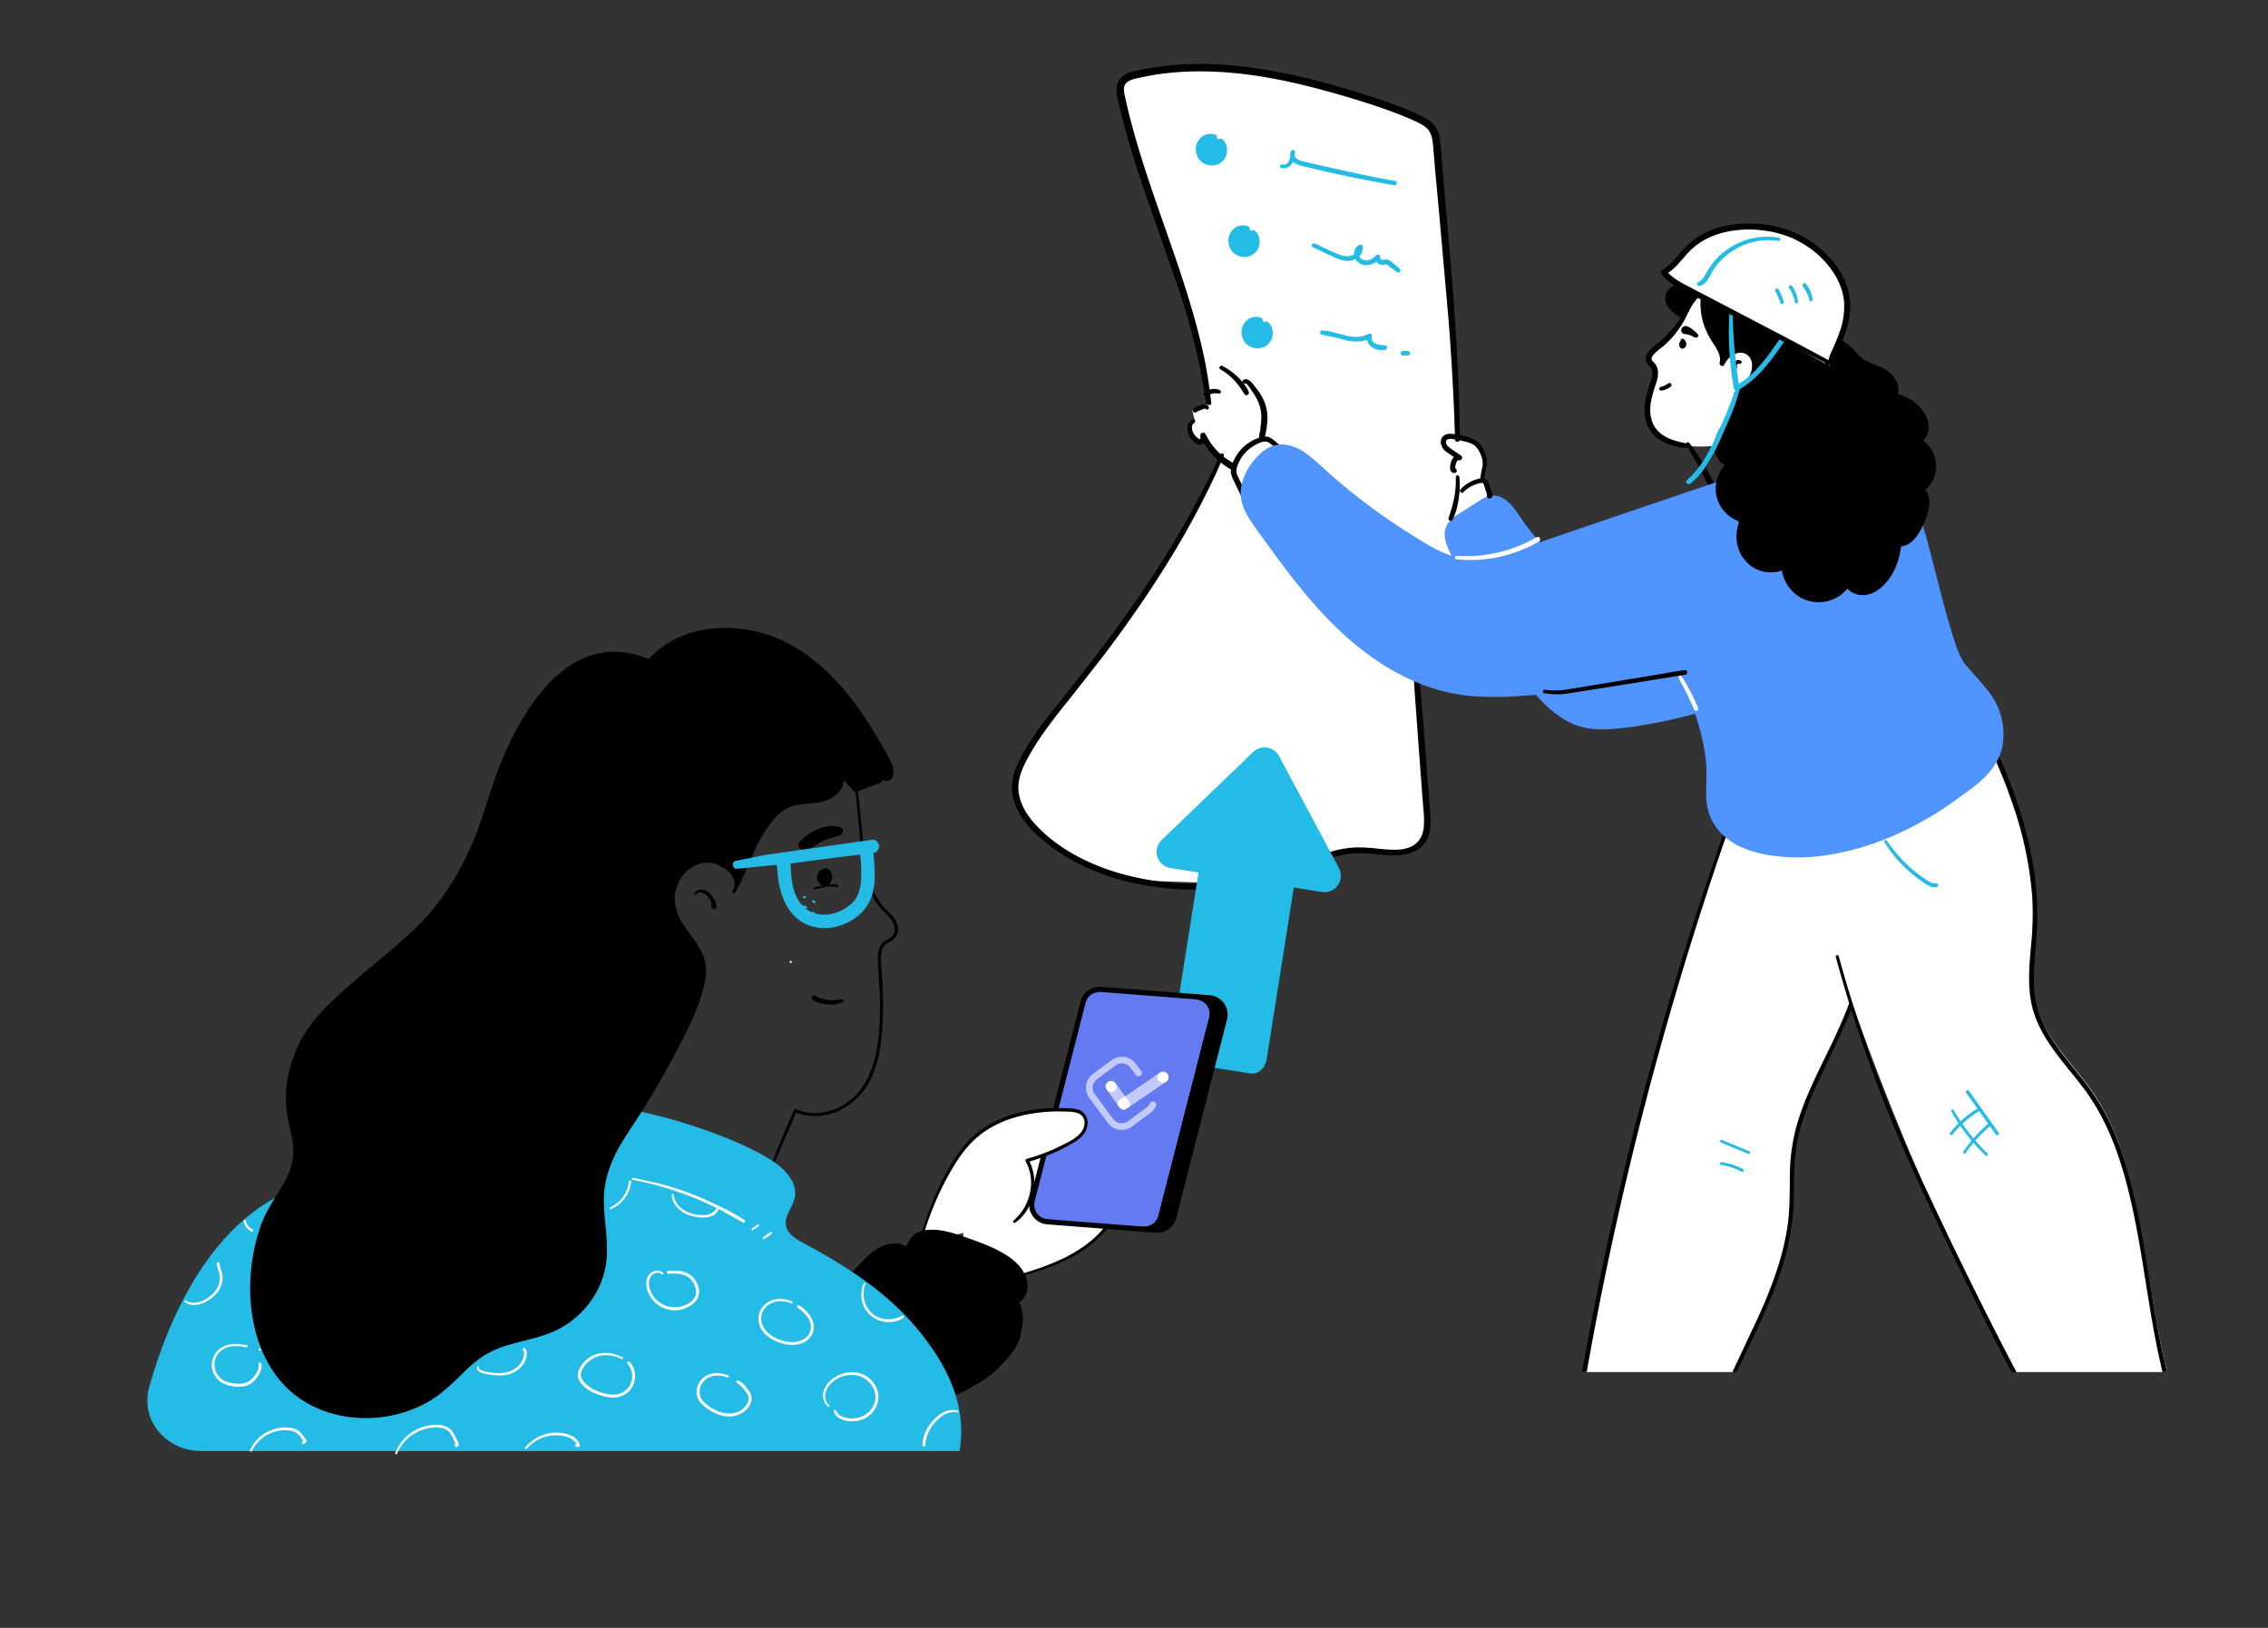 <svg xmlns="http://www.w3.org/2000/svg" width="390" height="280" fill="none" xmlns:v="https://vecta.io/nano"><rect width="100%" height="100%" fill="#333333" stroke="none"/><style><![CDATA[.B{fill:#000}.C{fill:#fff}.D{fill:#24bce7}.E{fill:#4f94ff}.F{fill-opacity:.6}]]></style><g clip-path="url(#A)"><path d="M206 59l2 9.5-.5 1-.5.5-2 .5.5 2h-1v1l.5 1.5 1.5 1 .5-1 3 4-5 9.5-4.5 8-7.5 11-8.5 11-6 8-2.5 4-1 2.5-.5 3 1 3 2.5 3.5 4 3.5 4.5 2.5 6.5 2.5 4.5.5 15 .5 8.5-2 8-3 4-1 4.5.5h4.5l3-2 .5-4.5-2-22.5 13-31.5-1.5-3.5V82l.5-3-1-2-1.5-1-2.5-.5-.5-16-2.5-32-.5-4.5-2-2-12-4.5-13.5-3.5-13.5-1.5-11 1-2.5 2 2.5 11 5.5 15.5 5.5 18z" class="C"/><path d="M209.83 78.194c-2.543 5.478-5.404 10.834-8.569 16.046-3.179 5.216-6.659 10.281-10.317 15.227-1.827 2.469-3.7 4.913-5.619 7.332l-5.675 7.162c-1.822 2.436-3.525 4.935-4.727 7.645a9.5 9.5 0 0 0-.922 4.2 8.79 8.79 0 0 0 1.081 3.738c1.251 2.363 3.346 4.343 5.563 6.007 2.232 1.67 4.702 3.068 7.344 4.158 5.54 2.298 11.677 3.345 17.772 3.29 3.275-.035 6.536-.387 9.726-1.05a54.47 54.47 0 0 0 9.186-2.833c2.855-1.139 5.825-2.363 9.015-2.363 2.564 0 5.129.636 7.69.263 1.182-.15 2.275-.648 3.105-1.415.952-.922 1.346-2.119 1.469-3.342.135-1.357-.047-2.73-.15-4.085l-.367-4.788-.731-9.58-.841-9.58-.402-4.725c-.035-.449-.826-.454-.79 0l.587 9.432.685 9.433.705 9.372c.105 1.368.293 2.752.211 4.125-.061 1.16-.373 2.347-1.333 3.184-1.734 1.512-4.577 1.113-6.757.908a25.7 25.7 0 0 0-3.962-.181 18.78 18.78 0 0 0-4.48.882c-2.967.932-5.749 2.274-8.727 3.19a48.11 48.11 0 0 1-9.4 1.893c-6.089.632-12.258.069-18.078-1.649-5.346-1.614-10.507-4.366-14.1-8.306-1.818-1.988-3.163-4.44-2.864-7.065.162-1.425.764-2.796 1.443-4.079.69-1.297 1.456-2.561 2.294-3.786 1.654-2.447 3.525-4.768 5.39-7.088l5.549-7.089c3.645-4.817 7.1-9.75 10.281-14.819a145.83 145.83 0 0 0 8.613-15.623c.602-1.286 1.175-2.578 1.713-3.885.143-.357-.47-.491-.626-.155h.015z" class="B"/><g class="E"><path d="M298.844 119.943c-6.4 2.399-13.07 4.008-19.861 4.791-2.4.278-4.878.442-7.191-.262-2.767-.846-5.014-2.857-6.969-4.982-6.536-7.091-10.801-15.927-14.982-24.621-.621-1.286-1.244-2.787-.697-4.087.393-.923 1.289-1.519 2.136-2.059l3.289-2.091a4.72 4.72 0 0 1 1.958-.861c1.742-.192 3.056 1.488 4.052 2.934 1.566 2.271 3.286 4.431 5.147 6.467 1.763 1.93 3.697 3.777 6.055 4.905 2.68 1.286 5.722 1.561 8.694 1.593a59.2 59.2 0 0 0 15.815-1.983"/><path d="M298.753 119.603a86.86 86.86 0 0 1-12.394 3.484l-6.394 1.045c-2.052.255-4.149.492-6.216.237-3.892-.484-6.794-3.219-9.282-6.042-2.575-2.968-4.869-6.17-6.85-9.564-2.021-3.39-3.815-6.909-5.544-10.453l-1.296-2.679a15.76 15.76 0 0 1-1.188-2.787c-.24-.916-.167-1.833.498-2.551s1.53-1.16 2.321-1.665l2.676-1.7c.753-.467 1.547-.843 2.439-.523.76.275 1.352.913 1.854 1.523.581.697 1.069 1.488 1.609 2.23 1.233 1.699 2.551 3.335 3.948 4.902 1.265 1.474 2.673 2.82 4.202 4.017 1.56 1.165 3.337 2.007 5.227 2.477a26.27 26.27 0 0 0 5.961.658 59.78 59.78 0 0 0 13.018-1.223c1.045-.216 2.09-.477 3.104-.759.145-.04.268-.135.342-.266a.57.57 0 0 0-.212-.771c-.13-.074-.285-.094-.429-.054-4.353 1.131-8.816 1.785-13.31 1.952-4.154.135-8.582.045-12.196-2.262a22.83 22.83 0 0 1-4.435-3.934 58.79 58.79 0 0 1-4.122-5.007c-1.045-1.436-1.993-3.216-3.565-4.16a3.24 3.24 0 0 0-2.397-.418c-.975.219-1.829.885-2.658 1.411l-2.763 1.763c-.763.438-1.407 1.055-1.878 1.798-1.025 1.878.142 3.962.965 5.672 1.766 3.669 3.55 7.317 5.536 10.892a74.35 74.35 0 0 0 6.669 10.122c2.331 2.93 5.021 6.08 8.551 7.578 1.934.819 4.031.996 6.111.881 2.17-.148 4.331-.416 6.471-.804 4.317-.731 8.569-1.807 12.714-3.22 1.045-.355 2.081-.729 3.108-1.122.418-.16.244-.836-.185-.679h-.01z"/></g><path d="M290.096 53.385a17.71 17.71 0 0 1-5.289 6.519c-.759.575-1.669 1.488-1.184 2.307.165.218.35.42.554.603.784.885.397 2.254 0 3.369-.83 2.376-1.45 5.136-.175 7.317s3.927 2.955 6.387 3.202c6.767.697 14.178-2.091 17.565-7.972 1.588-2.753 2.216-6.007 2.216-9.188 0-2.369-.377-4.805-1.579-6.85-2.164-3.686-6.791-5.453-11.049-5.056-2.916.268-6.442 2.993-7.428 5.749" class="C"/><g class="B"><path d="M308.235 68.879c1.505-2.559 2.329-5.461 2.393-8.428.102-2.882-.261-5.976-1.895-8.432-1.413-2.032-3.465-3.533-5.829-4.265-2.272-.749-5.021-1.024-7.296-.157-2.513.958-5.06 3.049-5.865 5.69-.118.39.502.669.669.282.92-2.091 2.788-3.77 4.816-4.756s4.463-.902 6.62-.348a10.53 10.53 0 0 1 5.627 3.484c1.697 2.126 2.167 4.93 2.178 7.578 0 3.087-.523 6.272-1.979 9.014-.043.073-.055.161-.034.243s.075.153.149.196a.32.32 0 0 0 .243.033c.082-.022.153-.075.196-.148l.007.014z"/><path d="M289.82 53.224c-1.043 1.958-2.409 3.725-4.042 5.226-.763.697-1.742 1.268-2.345 2.115-.282.348-.438.782-.442 1.23.017.568.376.899.738 1.282.697.749.349 1.889.056 2.749-.376 1.037-.666 2.103-.868 3.188-.327 2.091-.052 4.261 1.492 5.812s3.857 2.188 5.979 2.247c.404 0 .508-.645.097-.718-1.742-.321-3.63-.697-5.028-1.885-1.581-1.345-1.902-3.376-1.567-5.338a20.47 20.47 0 0 1 .843-3.045c.278-.836.519-1.77.296-2.648a2.49 2.49 0 0 0-.697-1.153c-.383-.38-.442-.655-.125-1.108.543-.777 1.466-1.289 2.16-1.923a16.62 16.62 0 0 0 4.007-5.69c.157-.369-.349-.697-.554-.324v-.017zM289 58.66c.052.127.089.259.112.394v-.108a.56.56 0 0 1 0 .153v-.115a.46.46 0 0 1-.032.115l.046-.108c-.02.048-.044.093-.073.136l.073-.097a.3.3 0 0 1-.067.066l.095-.073a.36.36 0 0 1-.06.035l.115-.049h-.035l.467.122.074.098a.73.73 0 0 1-.039-.063l.049.115a.4.4 0 0 1-.021-.084v.129c-.004-.029-.004-.058 0-.087v.132c.003-.029.01-.057.021-.084l-.049.118c.01-.023.023-.044.039-.063l-.081.101.018-.021c.091-.093.143-.218.146-.348 0-.071-.016-.142-.045-.206a.49.49 0 0 0-.127-.169.51.51 0 0 0-.185-.102.52.52 0 0 0-.211-.017.39.39 0 0 0-.184.059.51.51 0 0 0-.182.181l-.031.052a.83.83 0 0 0-.066.167.89.89 0 0 0-.028.178c-.004.023-.004.047 0 .07a.88.88 0 0 0 .091.349.59.59 0 0 0 .142.192.5.5 0 0 0 .209.125c.084.021.171.021.255 0 .11-.04.212-.1.299-.178.057-.054.105-.117.143-.185a.78.78 0 0 0 .101-.46c-.005-.081-.022-.16-.048-.237a1.33 1.33 0 0 0-.108-.226 1.74 1.74 0 0 0-.272-.317c-.053-.048-.119-.078-.189-.088a.35.35 0 0 0-.205.035.38.38 0 0 0-.118.118c-.042.077-.053.166-.032.251L289 58.66zm3.007-.985c-.035-.091 0 .132 0-.028a.4.4 0 0 0-.108-.23l-.118-.122-.258-.237-.129-.105-.063-.052-.08-.059c-.111-.101-.227-.195-.348-.282-.182-.135-.377-.252-.582-.348a.89.89 0 0 0-.774-.07c-.16.069-.29.193-.367.349a.73.73 0 0 0-.054.504.63.63 0 0 0 .139.252.64.64 0 0 0 .794.128l-.153.063-.174.024-.178-.024c.122.021.216.017.349.028l-.182-.024a6.23 6.23 0 0 1 .966.247l.122.045c-.105-.045.108.042 0 0l.247.115c.199.101.422.293.651.213h-.195.06c.06.019.124.02.186.005s.117-.047.162-.092.071-.095.086-.152.016-.118.001-.175v.028zm7.276 4.357c-.093-.054-.197-.087-.304-.097s-.215.005-.317.041a1.1 1.1 0 0 0-.501.404 2 2 0 0 0-.262.491 1.26 1.26 0 0 0-.062.641c.024.087.082.16.16.206.039.024.083.04.129.046a.33.33 0 0 0 .136-.011.61.61 0 0 0 .247-.15c.069-.069.12-.154.15-.247a.57.57 0 0 0 .024-.259c-.012-.087-.044-.17-.094-.243a.41.41 0 0 0-.216-.167.35.35 0 0 0-.165-.005c-.054.011-.105.036-.148.071a.35.35 0 0 0-.104.114c-.025.045-.041.095-.044.147s.004.104.023.152.048.092.086.127h.018l-.056-.073a.19.19 0 0 1 .024.045l-.034-.077a.58.58 0 0 1 0 .059v-.094.063-.094a.33.33 0 0 1 0 .077l.034-.084c-.007.019-.018.037-.031.052l.056-.07a.28.28 0 0 1-.046.045l.07-.056-.045.024.084-.035.425.244v-.038.091a.69.69 0 0 1 0-.213v.091c.015-.104.044-.206.087-.303l-.035.08a1.83 1.83 0 0 1 .104-.209l.053-.087.031-.045c-.028.031.042-.059 0 0l.07-.073.038-.035c-.059.059-.028.024 0 0l.045-.028c-.073.024.053-.024 0 0l.101-.024h-.083.101-.087.066c.031 0 .021 0-.028 0l.031.017a.32.32 0 0 0 .238.03c.08-.021.149-.074.191-.145a.32.32 0 0 0-.112-.432l-.048.035z"/><path d="M289.959 76.562l2.478 4.202 2.09 4.404c.255.512 1.126.153.931-.394a27.73 27.73 0 0 0-2.192-4.415 39.24 39.24 0 0 0-2.742-4.132c-.251-.348-.815-.035-.578.349l.013-.014zm19.543 4.07l-2.707-3.251-1.3-1.589-.645-.767c-.169-.277-.36-.54-.571-.787a.46.46 0 0 0-.233-.115.47.47 0 0 0-.462.193.46.46 0 0 0-.082.247c0 .645.627 1.216 1.021 1.676l1.495 1.655 3.014 3.209c.299.317.745-.146.47-.47zm-87.466-2.46l-2.025-1.638c-.554-.45-1.132-1.066-1.805-1.341-.616-.254-1.32-.038-1.92.178a6.91 6.91 0 0 0-1.602.829c-1.04.712-1.88 1.679-2.439 2.808a5.6 5.6 0 0 0-.579 1.822c-.087.794.321 1.481.645 2.174l2.512 5.251c.244.418.983.139.805-.348-.505-1.369-1.206-2.679-1.829-4l-.955-2.01c-.158-.28-.243-.595-.247-.916a3.51 3.51 0 0 1 .24-.983 6.37 6.37 0 0 1 1.798-2.617 6.49 6.49 0 0 1 1.355-.916 3.98 3.98 0 0 1 1.627-.537 1.75 1.75 0 0 1 .938.484l.972.725 2.09 1.55c.3.223.697-.286.405-.523l.014.007z"/><path d="M214.105 65.977c.289-.112.697.61.843.794l.697 1.024a8.5 8.5 0 0 1 1.024 2.192 7.54 7.54 0 0 1 .192 2.578l-.161 1.422c-.097.446-.166.897-.205 1.352 0 .558.732.585.909.125.169-.525.286-1.065.349-1.613a12.51 12.51 0 0 0 .191-1.693c.042-1.073-.146-2.142-.55-3.136-.392-.881-.906-1.702-1.526-2.439-.453-.565-1.181-1.714-2.046-1.241-.327.178-.101.756.262.617l.021.017z"/><path d="M209.863 63.538a10.18 10.18 0 0 1 2.362 1.868c.335.355.647.731.934 1.125l.878 1.317c.269.331.826-.024.697-.411-.191-.508-.47-.98-.822-1.394a10.28 10.28 0 0 0-1.098-1.24 10.87 10.87 0 0 0-2.616-1.857c-.384-.199-.722.366-.349.585l.014.007zm-.043 3.613a1.89 1.89 0 0 0-.731-.244c-.242-.028-.486-.021-.725.021a2.17 2.17 0 0 0-1.268.655c-.065.075-.099.171-.096.27s.044.192.114.262a.39.39 0 0 0 .532.019l.052-.042.108-.077a1.81 1.81 0 0 1 .241-.157l.136-.066c-.056.021.041-.024 0 0l.062-.024a2.52 2.52 0 0 1 .293-.087l.132-.024h.084a2.02 2.02 0 0 1 .289 0h.067.034.053.129 0 .066l.164.038a.32.32 0 0 0 .363-.185c.029-.069.033-.145.011-.217s-.068-.133-.131-.173l.021.031zm-2.01 2.79c-.223-.418-.763-.425-1.161-.296a7.72 7.72 0 0 0-1.365.578.4.4 0 0 0-.14.54.41.41 0 0 0 .242.178c.1.026.207.014.298-.036l.54-.272.279-.122.08-.035.126-.049.233-.084c.049 0 .167-.066.213-.052-.056 0-.053 0 0 0h.101-.018.046c-.046-.021-.053-.021-.018 0 .025.021.025.024 0 0a.35.35 0 0 0 .457.118.35.35 0 0 0 .118-.457l-.031-.014zm-2.671 2.202c-1.303.498-1.091 2.199-.453 3.136.348.509.965 1.16 1.623 1.192.882.042 1.133-.878 1.074-1.585l-.903.244c.834 1.828 2.11 3.418 3.714 4.627.506.387 1.133.882 1.743 1.045.477.115.916-.509.505-.868a17.95 17.95 0 0 0-1.554-1.01c-.514-.365-.996-.775-1.439-1.223a11.1 11.1 0 0 1-2.147-3.045.49.49 0 0 0-.798-.045.49.49 0 0 0-.104.289c0 .125.094.537-.031.624s-.349-.132-.429-.199a2.51 2.51 0 0 1-.721-.822c-.282-.509-.46-1.418.15-1.773.306-.174.101-.718-.244-.585h.014z"/></g><g class="E"><path d="M297.682 82.404L262.87 94.432c-4.076 1.394-8.425 2.836-12.62 1.833-2.01-.484-3.833-1.498-5.631-2.554a109.43 109.43 0 0 1-17.857-13.24c-1.132-1.045-2.258-2.091-3.616-2.787s-3.014-.993-4.422-.397a6.2 6.2 0 0 0-1.927 1.418c-1.885 1.906-3.286 4.575-2.787 7.212.31 1.645 1.306 3.07 2.282 4.432 4.634 6.491 9.314 13.034 15.209 18.408s13.178 9.551 21.108 10.376a49.72 49.72 0 0 0 6.85.122c7.23-.24 28.512-2.634 35.512-4.449s-.25-3.091 5.227-7.833"/><path d="M297.597 82.094l-24.585 8.362-12.143 4.153c-3.878 1.265-8.014 2.206-11.968.735-1.812-.676-3.485-1.711-5.122-2.711-1.698-1.038-3.366-2.121-5.004-3.247-3.267-2.244-6.408-4.667-9.408-7.258-1.47-1.272-2.85-2.669-4.39-3.857-1.456-1.118-3.247-1.996-5.136-1.791-1.801.195-3.188 1.446-4.282 2.805a9.5 9.5 0 0 0-2.167 4.763c-.223 1.847.421 3.565 1.394 5.105 1.017 1.61 2.188 3.136 3.303 4.679 2.299 3.185 4.662 6.342 7.223 9.324 4.826 5.624 10.498 10.69 17.306 13.767 3.31 1.525 6.856 2.477 10.485 2.815 2.994.203 5.999.177 8.989-.077 5.171-.348 10.335-.913 15.478-1.533s10.212-1.278 15.254-2.268c.944-.188 1.885-.383 2.812-.645s2.122-.581 2.787-1.369c.464-.554.46-1.209.324-1.881l-.09-.419c-.018-.08-.035-.163-.049-.247s-.042-.279-.028-.15c-.046-.337-.034-.68.035-1.014.265-1.111 1.157-1.979 2-2.718.61-.536-.286-1.425-.892-.892-.948.833-1.871 1.851-2.234 3.088a4.51 4.51 0 0 0 0 2.278l.088.391c.017.073.031.142.045.216.028.163 0-.074 0 .094v.16a.8.8 0 0 1 0 .098c0 .087.024-.154 0-.021a1.28 1.28 0 0 1-.045.149c.055-.153-.021.035-.056.081-.087.115.059-.063 0 0-.02.026-.043.05-.066.073s-.171.153-.105.104a3.01 3.01 0 0 1-.564.349 10.39 10.39 0 0 1-1.861.641c-1.857.502-3.756.843-5.652 1.164-2.543.428-5.097.801-7.665 1.142-5.38.718-10.777 1.328-16.188 1.788-5.728.484-11.631.944-17.244-.565-6.91-1.853-12.986-6.041-18.032-11.017a85.24 85.24 0 0 1-7.595-8.711c-1.171-1.519-2.31-3.063-3.436-4.617s-2.282-3.073-3.317-4.676c-.969-1.498-1.617-3.136-1.289-4.937.36-1.702 1.2-3.266 2.421-4.505.566-.68 1.281-1.219 2.091-1.575a4.35 4.35 0 0 1 2.697-.021c1.815.512 3.226 1.868 4.582 3.105 5.722 5.238 11.992 9.846 18.7 13.742 1.645.948 3.373 1.826 5.227 2.244 1.913.389 3.883.409 5.804.059 1.981-.358 3.929-.882 5.823-1.564l6.014-2.091 23.947-8.362 5.899-2.091c.384-.136.223-.749-.17-.617l.055-.028z"/></g><path d="M301.1 131.219c-17.432 46.23-29.003 94.454-34.446 143.55-.142 1.281-.291 2.595-.898 3.731-.776 1.459-2.205 2.437-3.306 3.668s-1.886 3.074-1.065 4.507c4.249 1.008 8.607 1.492 12.974 1.44 3.548-.042 7.591-.726 9.499-3.724.98-1.534 1.205-3.409 1.443-5.209 1.823-13.845 5.726-27.336 11.58-40.019 4.674-10.111 10.674-20.068 11.368-31.182.196-3.16-.049-6.342.303-9.487.775-6.945 4.359-13.203 7.357-19.516 6.904-14.51 10.924-31.656 4.913-46.565" class="C"/><path d="M300.742 131.383a612.08 612.08 0 0 0-11.495 33.503 585.7 585.7 0 0 0-9.457 34.295c-2.79 11.479-5.239 23.033-7.345 34.661a580.53 580.53 0 0 0-5.245 35.009l-.513 4.436c-.154 1.393-.21 2.862-.718 4.179-.931 2.384-3.548 3.498-4.545 5.845a3.72 3.72 0 0 0-.148 2.898c.227.547.529.528 1.096.654.735.162 1.475.324 2.214.444a53.19 53.19 0 0 0 8.771.812c4.066.038 9.364-.415 11.31-4.668 1.09-2.366 1.113-5.246 1.507-7.8.444-2.83.97-5.644 1.578-8.442 2.485-11.372 6.497-22.219 11.552-32.679 2.378-4.91 4.827-9.811 6.614-14.976a47.47 47.47 0 0 0 2.061-7.96c.449-2.782.494-5.569.511-8.383.019-2.999.227-5.929 1.001-8.834.755-2.689 1.736-5.309 2.932-7.831 2.288-4.996 4.834-9.838 6.751-15 3.698-9.962 5.785-20.926 3.831-31.505-.482-2.563-1.212-5.072-2.18-7.491-.173-.441-.884-.263-.72.184 3.972 10.053 3.404 21.208.636 31.49-1.439 5.205-3.341 10.268-5.684 15.129-2.297 4.838-4.883 9.61-6.262 14.821a33 33 0 0 0-1.012 8.11c-.035 2.855.01 5.694-.394 8.528-.783 5.457-2.763 10.663-5.012 15.657l-6.906 14.696a138.68 138.68 0 0 0-5.797 15.855c-1.621 5.442-2.91 10.979-3.861 16.58-.449 2.645-.606 5.4-1.247 8.003-.622 2.518-2.271 4.221-4.697 5.043-2.234.757-4.629.814-6.965.773a51.8 51.8 0 0 1-8.869-.944c-.529-.105-1.648-.148-2.029-.524-.44-.437-.242-1.409-.076-1.931.413-1.286 1.38-2.214 2.329-3.119.819-.782 1.657-1.59 2.169-2.622.547-1.093.716-2.307.855-3.511 1.33-11.556 2.887-23.082 4.835-34.546 1.928-11.405 4.189-22.745 6.783-34.02 2.602-11.318 5.531-22.553 8.786-33.705 3.232-11.094 6.78-22.093 10.645-32.999l2.902-7.969c.115-.296-.371-.451-.486-.146h-.006z" class="B"/><path d="M305.431 122.664c4.446 33.92 24.235 78.78 26.026 82.562 9.692 20.516 19.784 40.95 32.572 59.688 2.21 3.243 4.604 6.771 4.365 10.69-.114 1.59-.59 3.357.341 4.645 3.968 5.489 15.928-8.349 17.245-11.798 2.338-6.128-2.584-11.14-5.995-15.709-12.914-17.238-7.922-48.123-20.58-65.546-3.329-4.583-7.731-8.657-9.247-14.115-1.22-4.384-.393-9.031-.084-13.573 1.114-16.133-8.087-37.237-19.247-48.925" class="C"/><path d="M315.69 164.659c3.03 11.15 6.873 22.061 11.497 32.644 3.621 8.327 7.599 16.519 11.598 24.667 5.972 12.166 12.313 24.179 19.494 35.675 1.787 2.86 3.626 5.684 5.517 8.473 1.859 2.747 3.873 5.766 4.013 9.185.089 2.228-.962 4.907 1.144 6.525.96.738 2.192.787 3.326.496 3.233-.825 6-3.509 8.26-5.838 1.24-1.275 2.401-2.627 3.474-4.048a15.27 15.27 0 0 0 1.964-3.119c2.317-5.483-1.618-10.603-4.794-14.702-3.133-4.058-5.533-8.639-7.089-13.534-3.382-10.407-4.215-21.437-6.386-32.12-1.027-5.044-2.327-10.118-4.436-14.843a37.44 37.44 0 0 0-3.506-6.276c-1.698-2.432-3.685-4.638-5.463-7.008-1.863-2.488-3.519-5.2-4.167-8.284-.743-3.519-.293-7.135-.001-10.682.445-5.263.097-10.565-1.031-15.727a78.67 78.67 0 0 0-13.364-29.725c-1.45-1.992-3.024-3.89-4.712-5.682-.371-.385-1.019.134-.652.51 7.282 7.711 12.546 17.503 15.882 27.553a62.84 62.84 0 0 1 3.212 15.642c.14 2.727.069 5.46-.213 8.175-.289 3.275-.61 6.632.045 9.89 1.172 5.835 5.513 10.079 8.961 14.641 3.051 4.035 5.096 8.665 6.582 13.491 3.132 10.226 3.99 20.984 6.142 31.426 1.015 4.933 2.299 9.856 4.351 14.465.951 2.166 2.101 4.237 3.436 6.186 1.586 2.307 3.488 4.398 4.973 6.793 1.599 2.575 2.652 5.541 1.823 8.573-.355 1.302-1.083 2.408-1.87 3.482a37.24 37.24 0 0 1-7.508 7.782c-1.752 1.327-5.474 3.854-7.308 1.301-.962-1.341-.328-3.194-.296-4.707a11.17 11.17 0 0 0-.705-4.083c-1.062-2.959-3.014-5.516-4.743-8.099-7.462-11.164-14.01-22.921-20.101-34.893a795.31 795.31 0 0 1-13.321-27.51 242.98 242.98 0 0 1-10.757-27.535 222.97 222.97 0 0 1-2.784-9.366c-.093-.341-.594-.126-.502.211l.015-.005z" class="B"/><g class="D"><path d="M324.061 144.875a21.62 21.62 0 0 0 3.951 4.763 23.43 23.43 0 0 0 2.409 1.916c.79.549 1.666 1.239 2.661.999.411-.102.181-.718-.222-.633-.493.104-.984-.197-1.393-.452l-1.205-.814c-.744-.542-1.457-1.129-2.135-1.758-1.372-1.295-2.604-2.737-3.675-4.298a.24.24 0 0 0-.153-.103.23.23 0 0 0-.177.035c-.052.036-.087.091-.098.154s.003.128.039.181l-.002.01zm-28.119 55.494a10.65 10.65 0 0 1 3.577 1.2c.29.162.513-.306.221-.461-1.161-.624-2.416-1.035-3.706-1.211-.309-.041-.391.427-.089.472h-.003zm-.046-3.874l4.681 1.973c.293.127.508-.323.212-.447l-4.692-1.951c-.277-.115-.482.307-.201.425zm39.822-1.329c1.332-1.644 2.933-3.039 4.736-4.125.29-.175-.015-.621-.303-.449a18.55 18.55 0 0 0-4.811 4.245c-.194.244.173.574.369.329h.009zm2.278 3.187c1.179-1.725 2.58-3.278 4.167-4.619.247-.21-.051-.648-.295-.436-1.611 1.379-3.033 2.971-4.231 4.735-.165.248.187.569.359.32z"/><path d="M335.566 191.193c1.579 2.792 3.551 5.338 5.85 7.555.238.224.553-.15.321-.378a34.43 34.43 0 0 1-5.79-7.447c-.155-.272-.544-.002-.39.27h.009zm2.546-3.214l5.116 7.207a.29.29 0 0 0 .463-.336l-5.111-7.211c-.216-.296-.687.013-.469.337l.001.003z"/></g><g class="E"><path d="M297.463 87.182c-4.345.85-7.352 4.878-8.477 8.951-1.154 4.181-.77 8.589-.485 12.909.589 9.011 5.788 15.864 5.422 24.889-.08 1.986-.178 4.031.463 5.923 1.046 3.021 3.871 5.171 6.934 6.077 11.498 3.39 25.244-1.889 34.544-8.645 3.637-2.641 7.944-5.324 8.08-10.275.167-6.084-2.589-7.728-6.46-12.422-2.847-3.453-6.345-23.073-8.533-26.979-1.69-3.007-1.924-1.791-4.715-3.833s-2.533-.784-5.519.941"/><path d="M297.373 86.881c-3.007.592-5.446 2.669-7.045 5.226-1.885 3.004-2.484 6.537-2.554 10.031-.042 1.983.08 3.962.206 5.924.094 1.78.318 3.551.669 5.299.696 3.31 1.899 6.478 2.93 9.694s1.881 6.599 1.864 10.041c0 1.913-.209 3.812.153 5.708a8.9 8.9 0 0 0 2.133 4.247c2.16 2.418 5.254 3.484 8.362 4.024 3.283.525 6.627.535 9.913.028 6.725-.972 13.213-3.665 18.962-7.247 1.348-.84 2.641-1.742 3.933-2.679 1.185-.851 2.377-1.697 3.485-2.652 2.191-1.896 3.916-4.3 4.09-7.275a11.9 11.9 0 0 0-2.09-7.729c-.806-1.08-1.668-2.117-2.582-3.108l-1.61-1.85-.348-.418c-.056-.066.048.073-.039-.052a8.17 8.17 0 0 1-.24-.366c-.857-1.435-1.352-3.077-1.857-4.679-.697-2.258-1.321-4.53-1.917-6.833l-1.843-7.157c-.505-1.934-1.01-3.875-1.665-5.763-.544-1.565-1.293-3.415-2.732-4.345a8.34 8.34 0 0 0-1.045-.519 11.21 11.21 0 0 1-1.53-.864c-.979-.659-2.15-1.742-3.439-1.373a4.04 4.04 0 0 0-1.226.697 22.34 22.34 0 0 1-1.896 1.321.58.58 0 0 0-.268.353c-.039.149-.017.307.061.439a.58.58 0 0 0 .792.207c.652-.377 1.283-.79 1.889-1.237.315-.291.689-.51 1.098-.641h.163c.081.008.161.026.237.052.269.095.525.222.763.38.648.401 1.241.882 1.903 1.258.407.234.833.425 1.258.617a4.47 4.47 0 0 1 .843.477c.654.632 1.17 1.392 1.515 2.233.227.495.488 1.216.697 1.861.286.864.544 1.742.791 2.613.624 2.188 1.185 4.394 1.742 6.599 1.095 4.261 2.091 8.627 3.701 12.728.26.699.572 1.376.934 2.028a15.97 15.97 0 0 0 1.968 2.439c1.62 1.84 3.485 3.662 4.303 6.028.892 2.564.892 5.672-.515 8.042s-3.833 4.024-6.042 5.616c-5.275 3.791-10.99 6.879-17.268 8.652a37.32 37.32 0 0 1-9.624 1.505c-1.601.029-3.202-.081-4.784-.327-1.525-.208-3.018-.603-4.446-1.178-2.885-1.247-5.15-3.624-5.634-6.801-.279-1.844-.025-3.708-.063-5.575a26.83 26.83 0 0 0-.585-4.948c-.662-3.171-1.802-6.206-2.809-9.275-1.076-3.234-1.885-6.478-2.122-9.875-.46-6.561-.906-14.491 4.753-19.115 1.127-.921 2.458-1.558 3.882-1.857.407-.084.233-.697-.175-.624v-.007z"/></g><g class="B"><path d="M255.225 82.263a14.87 14.87 0 0 1 .397-1.916 3.78 3.78 0 0 0-.105-1.902c-.348-1.143-.916-2.328-2.052-2.861-1.174-.508-2.42-.828-3.693-.948a2 2 0 0 0-.785 0c-.259.052-.505.155-.724.303a1.45 1.45 0 0 0-.429.632 1.44 1.44 0 0 0-.048.762 2.44 2.44 0 0 0 1.045 1.477l1.92 1.307.348-.822c-.906-.122-1.442.554-1.644 1.366-.147.589-.248 1.512.522 1.697.349.084.732-.411.391-.676-.206-.16-.129-.439-.077-.666s.188-.906.568-.85a.45.45 0 0 0 .314-.032c.098-.048.174-.13.217-.23a.45.45 0 0 0-.183-.563l-1.78-1.213c-.38-.272-.878-.697-.76-1.233s.944-.397 1.349-.349a16.87 16.87 0 0 1 1.937.418c.609.116 1.188.36 1.697.714a4.21 4.21 0 0 1 1.017 1.652 3.39 3.39 0 0 1 .251 1.944 13.14 13.14 0 0 0-.348 1.979c0 .418.627.415.648 0l.007.01zm30.507-15.071a4.02 4.02 0 0 0 1.515-.641.38.38 0 0 0 .171-.245c.01-.05.009-.102-.002-.153a.36.36 0 0 0-.17-.234c-.041-.024-.087-.039-.135-.045a.38.38 0 0 0-.164.016c-.053.018-.102.046-.142.085.083-.066 0 0-.025.017l-.08.056-.167.108a3.95 3.95 0 0 1-.321.178l-.087.042c-.021 0-.118.038-.031 0a1.25 1.25 0 0 0-.16.063 3.36 3.36 0 0 1-.377.115.33.33 0 0 0-.194.153c-.042.074-.054.162-.032.245a.35.35 0 0 0 .158.189c.073.042.16.055.243.038v.014zm7.625-18.703a11.56 11.56 0 0 0-.483 4.922c.195 1.656.746 3.251 1.615 4.674.854 1.394 2.066 2.857 1.645 4.429.721-1.697 2.909-2.927 4.456-1.923 1.216.791 1.429 2.571.864 3.906s-1.704 2.324-2.808 3.265c.279 1.537-.488 3.056-1.317 4.376s-1.788 2.652-1.958 4.202.836 3.362 2.393 3.408a5.31 5.31 0 0 0-1.686 2.117c-.37.84-.515 1.76-.423 2.673s.42 1.785.95 2.534a5.3 5.3 0 0 0 2.076 1.736 1.63 1.63 0 0 1 .874.634c.171.349.028.767-.083 1.143-.3 1.024-.313 2.111-.039 3.143a5.83 5.83 0 0 0 1.596 2.707 5.22 5.22 0 0 0 2.847 1.296 5.23 5.23 0 0 0 3.077-.561c-.001 1.265.411 2.495 1.175 3.504s1.836 1.74 3.054 2.082a5.8 5.8 0 0 0 3.691-.186c1.177-.463 2.17-1.299 2.829-2.379.533 1.216 2.073 1.742 3.365 1.467s2.356-1.233 3.154-2.296c1.298-1.736 2.043-3.824 2.136-5.989 1.902.23 3.181-1.847 3.944-3.606.798-1.847 1.488-4.282 0-5.631a4.87 4.87 0 0 0 1.596-1.921c.357-.768.507-1.615.437-2.459a4.87 4.87 0 0 0-2.73-3.983 2.39 2.39 0 0 0 1.033-.848c.256-.375.401-.816.417-1.27.012-.913-.274-1.805-.816-2.54a6.8 6.8 0 0 0-4.777-2.892c1.046-1.286-.042-3.265-1.46-4.112s-3.136-1.153-4.411-2.219c-.543-.463-.972-1.045-1.477-1.55a6.97 6.97 0 0 0-5.411-1.979c.515-.923-.314-2.268-1.37-2.223a10.52 10.52 0 0 0-1.294-4.423 10.51 10.51 0 0 0-7.303-5.25c-1.529-.281-3.102-.218-4.605.182-.906.24-1.843.606-2.749.369-.484-.126-.927-.422-1.425-.456a2.84 2.84 0 0 0-1.533.519l-4.181 2.408c-.426.203-.798.503-1.087.875-.439.665-.272 1.592.184 2.251a6.07 6.07 0 0 0 1.826 1.526c.32-1.152.882-2.223 1.647-3.142a8.45 8.45 0 0 1 2.792-2.189"/><path d="M293.043 48.401a11.75 11.75 0 0 0-.108 7.272 13.16 13.16 0 0 0 1.602 3.282c.652 1.007 1.478 2.181 1.171 3.443-.108.453.582.798.791.348.603-1.355 2.512-2.787 3.955-1.697s.773 3.362-.206 4.554c-.303.358-.628.695-.975 1.01l-.582.516c-.195.167-.432.293-.495.523a3.52 3.52 0 0 0 .035.787c-.006.254-.039.506-.098.753a6.31 6.31 0 0 1-.644 1.638c-.973 1.801-2.471 3.404-2.687 5.523-.188 1.833.997 3.878 2.955 4l-.3-1.105a5.95 5.95 0 0 0-1.914 2.372c-.42.944-.588 1.981-.486 3.009s.47 2.012 1.068 2.854 1.406 1.514 2.343 1.95c.149.07.404.143.498.289s-.042.481-.094.652c-.253.856-.33 1.754-.227 2.641.094.916.39 1.799.868 2.586a6.19 6.19 0 0 0 1.895 1.961 5.83 5.83 0 0 0 5.861.188l-.958-.55a6.67 6.67 0 0 0 3.083 5.449c.92.563 1.968.882 3.045.928s2.148-.184 3.112-.667a6.43 6.43 0 0 0 2.662-2.386h-1.045a3.42 3.42 0 0 0 1.175 1.281c.496.319 1.066.504 1.654.538 1.331.128 2.582-.495 3.558-1.359 2.115-1.868 3.24-4.809 3.373-7.582l-.586.585c2.317.223 3.721-2.181 4.502-4.003.822-1.92 1.613-4.582-.136-6.244l-.122.941a5.49 5.49 0 0 0 1.817-2.142c.409-.86.587-1.811.517-2.76a5.49 5.49 0 0 0-.918-2.654c-.532-.79-1.26-1.428-2.113-1.851l-.146 1.118c.472-.185.89-.487 1.212-.879a2.97 2.97 0 0 0 .631-1.358 4.56 4.56 0 0 0-.836-3.328c-.606-.882-1.394-1.624-2.31-2.177s-1.941-.903-3.004-1.028l.544.944c.697-.941.571-2.188.038-3.178a5.35 5.35 0 0 0-2.641-2.272c-1.143-.512-2.456-.857-3.418-1.7-.537-.467-.962-1.045-1.47-1.547a7.43 7.43 0 0 0-1.565-1.167c-1.292-.726-2.769-1.054-4.247-.944l.547.951c.679-1.376-.349-3.164-1.917-3.136l.61.606a11.16 11.16 0 0 0-1.366-4.649c-.791-1.431-1.887-2.67-3.21-3.63s-2.842-1.618-4.448-1.926-3.259-.259-4.843.143a8.72 8.72 0 0 1-1.987.443c-.644 0-1.156-.349-1.77-.464-.601-.091-1.216.026-1.742.331l-3.832 2.199c-.617.348-1.338.676-1.812 1.219a2.2 2.2 0 0 0-.445.816c-.088.3-.111.616-.068.926.171 1.446 1.373 2.282 2.523 2.986.063.036.133.057.205.062s.145-.007.212-.034.128-.069.176-.123.084-.118.104-.188a7.91 7.91 0 0 1 1.554-2.992c.727-.874 1.634-1.582 2.659-2.074.519-.254.062-1.045-.457-.777a9.09 9.09 0 0 0-2.917 2.309c-.803.962-1.398 2.08-1.748 3.284l.696-.282c-.846-.554-1.923-1.247-1.989-2.373a1.3 1.3 0 0 1 .184-.709c.127-.214.314-.386.537-.497.53-.348 1.094-.634 1.638-.948l3.313-1.892a1.58 1.58 0 0 1 1.509 0c.531.251 1.117.364 1.704.328 1.094-.094 2.122-.554 3.212-.697a10.25 10.25 0 0 1 3.213.111c2.158.407 4.118 1.523 5.569 3.17a9.86 9.86 0 0 1 2.445 5.924.63.63 0 0 0 .182.427c.114.114.267.179.428.182.149.011.293.056.421.133a.96.96 0 0 1 .462.725.95.95 0 0 1-.058.438c-.054.096-.082.205-.082.315s.029.219.084.315a.64.64 0 0 0 .229.232c.095.056.203.087.313.089a6.56 6.56 0 0 1 4.132 1.105 9.68 9.68 0 0 1 1.655 1.596 6.62 6.62 0 0 0 1.743 1.394c1.223.662 2.721.941 3.812 1.822.853.697 1.637 1.986.874 3-.32.429.132.895.544.948 1.583.211 3.023 1.025 4.021 2.272.562.644.898 1.454.958 2.307 0 .697-.321 1.481-1 1.742-.443.178-.662.857-.147 1.118a4.27 4.27 0 0 1 2.43 3.46c.071.738-.052 1.481-.356 2.158s-.778 1.262-1.377 1.699a.62.62 0 0 0-.193.188c-.049.076-.081.163-.092.253s-.004.182.025.268.075.165.138.231c1.338 1.261.53 3.484-.083 4.913s-1.624 3.484-3.432 3.317c-.155.003-.302.065-.411.174s-.172.257-.175.411a9.95 9.95 0 0 1-2.641 6.362c-.697.735-1.644 1.394-2.704 1.394a2.31 2.31 0 0 1-2.209-1.251c-.053-.091-.13-.167-.221-.219a.61.61 0 0 0-.301-.08c-.106 0-.21.028-.301.08a.6.6 0 0 0-.222.219 5.18 5.18 0 0 1-2.531 2.122c-1.052.412-2.211.468-3.298.16s-2.045-.963-2.725-1.866a5.18 5.18 0 0 1-1.042-3.134.64.64 0 0 0-.323-.547.64.64 0 0 0-.635-.001 4.58 4.58 0 0 1-2.214.509c-.769-.019-1.521-.231-2.187-.617a4.89 4.89 0 0 1-1.609-1.59 4.88 4.88 0 0 1-.718-2.145c-.058-.786.029-1.576.258-2.331.148-.441.124-.921-.067-1.345a1.99 1.99 0 0 0-.989-.805c-.702-.317-1.32-.794-1.804-1.393a4.93 4.93 0 0 1-.984-2.056c-.153-.882-.06-1.79.27-2.623s.885-1.558 1.601-2.095c.439-.348.039-.99-.421-1.014-.882-.042-1.478-.833-1.714-1.617-.321-1.066.027-2.153.522-3.108 1.133-2.188 2.944-4.139 2.516-6.787l-.119.446c1.628-1.394 3.453-3.115 3.209-5.46-.031-.479-.17-.945-.406-1.363s-.565-.777-.959-1.051a2.97 2.97 0 0 0-1.313-.41c-.463-.032-.928.045-1.356.225a4.4 4.4 0 0 0-2.384 2.272l.788.331c.282-1.188-.164-2.293-.77-3.303-.659-1.105-1.394-2.122-1.854-3.335a11.6 11.6 0 0 1-.251-7.415c.122-.404-.488-.564-.623-.174l-.007.007z"/></g><path d="M297.953 53.815c.065 4.342.451 8.638 1.152 12.856l-.612-.348c3.331-1.832 5.551-5.091 7.616-8.124.361-.523 1.047.039.684.554-2.161 3.209-4.528 6.501-8.022 8.413-.307.169-.572-.089-.617-.344-.769-4.206-1.031-8.541-.78-12.918.023-.345.55-.451.555-.09l.024.003z" class="D"/><path d="M315.453 60.364c-.371.833-.808 1.62-.846 2.552l-28.956-15.782c1.576-.857 2.649-2.352 3.824-3.69 1.232-1.41 2.752-2.516 4.445-3.235 3.198-1.355 6.888-1.543 10.239-.956 3.359.56 6.475 2.121 8.97 4.495 2.214 2.135 4.027 4.999 4.297 8.208.108 1.93-.19 3.867-.874 5.678a42.49 42.49 0 0 1-1.099 2.731z" class="C"/><path d="M299.153 66.95a34.15 34.15 0 0 1-1.54 4.56l-1.983 4.529a33.75 33.75 0 0 1-2.165 3.944c-.739 1.217-1.695 2.306-2.817 3.208-.407.296-.95-.222-.562-.593 1.057-.962 1.987-2.052 2.763-3.238a39.3 39.3 0 0 0 2.049-3.823l1.934-4.337 1.716-4.392c.144-.344.68-.198.599.149l.006-.008z" class="D"/><path d="M313.872 62.406L290.905 50.71c-1.817-.957-3.934-1.898-5.222-3.591-.073-.111-.1-.246-.074-.378a.51.51 0 0 1 .209-.323c1.442-.777 2.408-2.123 3.469-3.336s2.342-2.219 3.768-2.952c3.106-1.589 6.77-1.915 10.152-1.539a18.16 18.16 0 0 1 9.449 3.855c2.391 1.949 4.453 4.632 5.213 7.701a11.71 11.71 0 0 1-.201 5.972c-.288 1.027-.647 2.032-1.074 3.008a40.11 40.11 0 0 1-.688 1.501c-.294.484-.493 1.022-.584 1.583.006.102-.021.203-.077.289s-.136.151-.23.187l-.6.142c-.557.134-.862-.717-.292-.873l.594-.156-.304.477c.034-.884.453-1.628.808-2.417a39.08 39.08 0 0 0 1.053-2.587c.655-1.715.936-3.552.825-5.383-.272-3.045-2.035-5.768-4.182-7.801-2.42-2.261-5.436-3.753-8.684-4.296-3.24-.569-6.806-.403-9.891.871a11.76 11.76 0 0 0-4.284 3.053c-1.131 1.265-2.163 2.68-3.682 3.487l.134-.701c1.125 1.498 3.057 2.338 4.657 3.197l5.598 2.924 11.08 5.801 6.32 3.373a.33.33 0 0 1 .158.191.34.34 0 0 1-.019.25c-.038.078-.104.138-.184.167a.32.32 0 0 1-.245-.01l-.003.012z" class="B"/><g class="D"><path d="M311.142 51.645a6.24 6.24 0 0 0-1.14-2.399c-.045-.069-.063-.152-.052-.234a.35.35 0 0 1 .113-.212.33.33 0 0 1 .219-.087c.08-.001.158.028.219.081a4.22 4.22 0 0 1 .464.624c.128.219.242.445.342.678a5.2 5.2 0 0 1 .374 1.431.29.29 0 0 1-.057.19.28.28 0 0 1-.164.107c-.065.013-.133.002-.191-.03s-.103-.086-.127-.149zm-2.505.3a5.26 5.26 0 0 0-1.013-2.395c-.04-.073-.052-.158-.033-.239s.067-.153.136-.2a.32.32 0 0 1 .437.066 5.93 5.93 0 0 1 1.011 2.721.29.29 0 0 1-.068.203.28.28 0 0 1-.187.099c-.073.007-.145-.019-.2-.067a.29.29 0 0 1-.098-.19l.015.003zm-2.487.147a8.95 8.95 0 0 0-.401-1.041l-.057-.121a.42.42 0 0 0-.029-.059c.021.037-.022-.049 0 0l-.15-.299a.43.43 0 0 1-.029-.059l-.065-.119-.142-.264a.34.34 0 0 1-.049-.248c.017-.086.066-.163.138-.212s.159-.066.243-.05.159.065.208.137a8.19 8.19 0 0 1 .907 2.158c.018.074.008.152-.027.22s-.095.119-.166.144-.148.023-.217-.007a.3.3 0 0 1-.154-.155l-.01-.027zm-.3-10.649c-2.804-.448-5.679.199-8.051 1.812a11.7 11.7 0 0 0-2.991 2.889c-.7.977-1.215 2.744-2.52 3.04a.35.35 0 0 1-.27-.017c-.085-.042-.149-.115-.18-.205a.37.37 0 0 1 .014-.276c.04-.087.111-.154.199-.188.715-.324 1.049-.959 1.416-1.623a12.65 12.65 0 0 1 1.16-1.75 11.64 11.64 0 0 1 3.254-2.777c2.447-1.437 5.306-1.952 8.074-1.452.064.021.119.064.153.123s.046.129.033.196-.05.128-.103.17a.27.27 0 0 1-.188.058z"/></g><path d="M265.519 119.217a12.27 12.27 0 0 0 4.481 0l4.767-.749 9.602-1.537 5.481-.892c.422-.094.349-.812-.104-.766-1.551.163-3.105.491-4.645.745l-4.711.774-9.407 1.557c-1.743.289-3.54.596-5.297.279-.376-.07-.543.495-.16.582l-.007.007z" class="B"/><g class="C"><path d="M250.49 96.201a23.42 23.42 0 0 0 14.157-3.066c.048-.028.089-.065.123-.109a.43.43 0 0 0 .082-.312.43.43 0 0 0-.054-.156c-.028-.048-.065-.09-.109-.123s-.094-.058-.148-.072a.42.42 0 0 0-.164-.01c-.055.007-.108.026-.155.054-4.156 2.411-8.939 3.521-13.732 3.188-.397-.028-.383.571 0 .613v-.007zm38.183 20.448l1.422 2.69 1.265 2.763c.171.369.805.108.662-.279-.376-.954-.807-1.884-1.293-2.787a28.29 28.29 0 0 0-1.543-2.676c-.04-.068-.105-.118-.181-.137a.3.3 0 0 0-.225.031c-.068.04-.118.104-.138.18a.3.3 0 0 0 .031.225v-.01z"/></g><g class="B"><path d="M251 75.64c0-5.829-.256-11.656-.608-17.475s-.826-11.617-1.327-17.421l-.751-8.633-.372-4.402c-.113-1.344-.152-2.72-.395-4.049a4.44 4.44 0 0 0-.649-1.717 4.54 4.54 0 0 0-1.292-1.319c-1.084-.729-2.369-1.223-3.56-1.726-2.605-1.093-5.287-1.988-7.989-2.829-5.401-1.672-10.86-3.157-16.439-4.074-5.501-.914-11.141-1.303-16.71-.717-1.378.146-2.753.347-4.116.608-1.168.226-2.527.405-3.537 1.073-1.119.739-1.388 1.911-1.2 3.185s.54 2.548.854 3.823c1.294 5.145 2.948 10.194 4.695 15.195l5.207 14.94a111.78 111.78 0 0 1 3.938 15.29c.22 1.274.45 2.548.599 3.842.068.577 1 .586.932 0-.301-2.587-.673-5.141-1.207-7.693a106.61 106.61 0 0 0-1.861-7.454c-1.411-4.96-3.106-9.833-4.805-14.701s-3.421-9.763-4.886-14.73c-.735-2.504-1.402-5.03-1.965-7.575-.216-.975-.647-2.335.353-3.02a4.35 4.35 0 0 1 1.43-.554 38.51 38.51 0 0 1 1.942-.414c5.371-1.023 10.902-1.007 16.322-.385 5.478.637 10.866 1.911 16.153 3.415 2.638.755 5.262 1.555 7.851 2.453 1.294.446 2.588.924 3.834 1.449 1.194.5 2.495.991 3.56 1.736.987.691 1.275 1.777 1.388 2.912.139 1.376.233 2.759.356 4.141l.786 8.563 1.508 17.026a436.04 436.04 0 0 1 1.032 17.061l.139 4.183a.39.39 0 0 0 .127.252.4.4 0 0 0 .533 0c.073-.065.118-.155.127-.252l.003-.006zm-.658 6.424a18.12 18.12 0 0 1-.275 3.61 30.45 30.45 0 0 1-.982 3.453c-.019.088-.007.179.034.258a.39.39 0 0 0 .191.178c.082.035.174.041.26.016s.161-.079.211-.152a12.05 12.05 0 0 0 1.046-3.606 15.09 15.09 0 0 0 .125-3.756c-.038-.39-.63-.408-.623 0h.013zm1.29 2.598a5.51 5.51 0 0 1 2.617-1.491c.222-.083.46-.116.696-.098.189.052.22.348.272.495l.293.882.132.394.074.223c.024.07.031.275.069.087l.112-.192-.028.031.191-.112h-.031l.425.115.025.038.059.216v-.024l-.213.369h.025a.43.43 0 0 0 .173-.205c.034-.085.039-.179.015-.268s-.076-.167-.148-.224a.42.42 0 0 0-.253-.09h-.028a.45.45 0 0 0-.411.314.48.48 0 0 0 .819.46c.3-.331 0-.829-.105-1.181l-.439-1.303a1.15 1.15 0 0 0-.278-.506 1.16 1.16 0 0 0-.488-.309 2.23 2.23 0 0 0-1.129.108 6.34 6.34 0 0 0-1.115.425 6.15 6.15 0 0 0-1.815 1.362c-.304.328.174.812.491.491l-.007-.007z"/></g><g class="D"><path d="M208.963 23.507c-.899-.429-2.055.042-2.574.892a2.49 2.49 0 0 0 .501 3.115c.455.358 1.025.537 1.603.503s1.124-.279 1.533-.688c.378-.433.575-.995.553-1.57s-.264-1.119-.675-1.521"/><path d="M209.123 23.228a2.44 2.44 0 0 0-1.493-.144c-.5.11-.953.375-1.294.757s-.571.857-.662 1.363-.039 1.029.15 1.508c.183.493.507.921.932 1.231a2.67 2.67 0 0 0 1.458.511c.512.037 1.024-.078 1.472-.329a2.62 2.62 0 0 0 1.047-1.085c.467-1.003.348-2.481-.631-3.136-.089-.052-.194-.07-.295-.05s-.192.076-.255.158a.43.43 0 0 0 .035.561 2.07 2.07 0 0 1 .487.889 1.88 1.88 0 0 1-.038.99c-.109.323-.313.605-.584.811a1.71 1.71 0 0 1-.939.345 1.84 1.84 0 0 1-1.018-.189 1.83 1.83 0 0 1-.755-.71 2.17 2.17 0 0 1-.277-1.014 2.16 2.16 0 0 1 .232-1.025c.383-.697 1.327-1.192 2.108-.857a.32.32 0 0 0 .421-.126.32.32 0 0 0-.101-.428v-.031zm5.438 16.01c-.899-.429-2.055.042-2.575.892-.29.497-.399 1.079-.308 1.647s.376 1.087.807 1.468c.454.358 1.025.537 1.603.503s1.123-.279 1.533-.688a2.25 2.25 0 0 0 .555-1.567c-.022-.574-.263-1.118-.674-1.52"/><path d="M214.724 38.963a2.44 2.44 0 0 0-2.787.61c-.342.385-.57.857-.66 1.364a2.79 2.79 0 0 0 .151 1.507c.184.493.508.921.933 1.231a2.68 2.68 0 0 0 1.457.511 2.63 2.63 0 0 0 2.52-1.394c.466-1.004.348-2.484-.631-3.157-.09-.052-.195-.07-.297-.049s-.192.078-.254.161a.43.43 0 0 0 .032.557 2.04 2.04 0 0 1 .491.889 1.84 1.84 0 0 1-.042.989c-.109.322-.311.605-.582.811s-.597.327-.937.346a1.83 1.83 0 0 1-1.02-.187 1.84 1.84 0 0 1-.754-.712 2.15 2.15 0 0 1-.045-2.035c.383-.697 1.328-1.195 2.091-.861.074.037.159.046.24.025a.35.35 0 0 0 .199-.137.33.33 0 0 0 .041-.118.31.31 0 0 0-.008-.125.32.32 0 0 0-.054-.113.31.31 0 0 0-.094-.083l.01-.031zm2.093 16.01c-.899-.429-2.055.042-2.575.888a2.49 2.49 0 0 0 .502 3.119 2.36 2.36 0 0 0 1.595.495 2.37 2.37 0 0 0 1.524-.683 2.25 2.25 0 0 0-.122-3.087"/><path d="M216.982 54.695a2.44 2.44 0 0 0-1.493-.144c-.501.11-.954.375-1.295.757a2.79 2.79 0 0 0-.66 1.362c-.091.506-.039 1.027.148 1.506a2.69 2.69 0 0 0 .934 1.23c.425.31.931.488 1.456.513.512.037 1.024-.078 1.472-.329a2.62 2.62 0 0 0 1.047-1.085c.467-1.003.349-2.481-.63-3.153a.42.42 0 0 0-.296-.051c-.101.02-.192.076-.255.159a.44.44 0 0 0-.085.287c.006.103.049.2.12.274a2.09 2.09 0 0 1 .491.889 1.91 1.91 0 0 1-.042.99 1.7 1.7 0 0 1-.584.811 1.71 1.71 0 0 1-.938.345 1.84 1.84 0 0 1-1.019-.189c-.314-.159-.576-.406-.755-.71a2.17 2.17 0 0 1-.045-2.038c.387-.697 1.328-1.192 2.108-.857a.35.35 0 0 0 .439-.115c.037-.075.045-.16.024-.241s-.07-.151-.139-.198l-.003-.01zm3.338-25.801a1.7 1.7 0 0 0 .935-.038c.302-.1.569-.284.772-.529.523-.599.613-1.425.676-2.185a.39.39 0 0 0-.086-.216.38.38 0 0 0-.195-.127c-.076-.021-.157-.018-.232.009s-.139.076-.184.142c-.129.27-.178.571-.141.868a1.56 1.56 0 0 0 .347.808c.432.565 1.132.788 1.794.951l5.105 1.195a302.98 302.98 0 0 0 10.592 2.091c.484.087.697-.652.205-.742a219.7 219.7 0 0 1-9.407-1.902l-4.655-1.045-2.161-.519c-.501-.16-1.324-.648-1.027-1.314l-.697-.188c-.042.798-.269 2.439-1.457 2.136a.32.32 0 0 0-.233.04c-.069.042-.12.11-.142.188a.32.32 0 0 0 .205.389l-.014-.011zm5.417 13.616l2.787 1.32c.847.404 1.711.857 2.652.997.772.142 1.569-.029 2.216-.474a2.1 2.1 0 0 0 .726-.817 2.09 2.09 0 0 0 .214-1.072.39.39 0 0 0-.05-.197.4.4 0 0 0-.142-.146c-.059-.035-.127-.054-.196-.055a.39.39 0 0 0-.197.05c-1.192.599-1.164 2.268-.164 3.028 1.185.906 2.735.376 3.659-.631l-.697-.404c-.034.17-.032.346.007.515a1.25 1.25 0 0 0 .216.468 1.23 1.23 0 0 0 .881.49c.22 0 .419-.091.635-.094s.418.185.602.324l1.359 1.017c.349.244.795-.314.467-.603l-.913-.76a6.74 6.74 0 0 0-.899-.697 1.21 1.21 0 0 0-.874-.115c-.255.052-.746.108-.68-.348.056-.369-.386-.746-.697-.404-.585.648-1.494 1.146-2.358.721-.739-.348-.973-1.439-.154-1.857l-.585-.348a1.49 1.49 0 0 1-.243.909c-.178.269-.437.473-.74.582a2.94 2.94 0 0 1-2.09-.059 21.2 21.2 0 0 1-2.122-.92l-2.269-1.045c-.386-.178-.724.394-.348.578l-.003.045zm1.523 15.053l2.355.484 2.139.55c1.338.251 2.743.241 3.955-.449l-.61-.47c-.079.357-.056.73.068 1.074a1.95 1.95 0 0 0 .629.873 3.16 3.16 0 0 0 2.314.582c.519-.049.54-.836 0-.826-.854 0-2.485-.237-2.209-1.484.019-.079.015-.162-.012-.239a.42.42 0 0 0-.598-.231c-1.167.679-2.561.582-3.833.296l-2.031-.53a7.25 7.25 0 0 0-2.073-.348c-.391 0-.516.627-.098.697l.004.021zm14.004 3.594h.635a2.14 2.14 0 0 0 .296-.031l.09-.038c.044-.023.08-.058.105-.101.055-.064.084-.146.083-.23a.46.46 0 0 0-.052-.192c-.051-.084-.132-.147-.226-.174a2.14 2.14 0 0 0-.296-.031h-.635c-.105.002-.205.043-.282.115-.037.037-.066.081-.086.13a.42.42 0 0 0-.029.153c.001.105.043.206.117.281s.175.118.28.12z"/></g></g><g class="D"><path d="M215.491 129.345l-15.734 15.135c-.378.365-.648.828-.777 1.337a2.82 2.82 0 0 0 .043 1.546c.158.502.452.949.85 1.292a2.84 2.84 0 0 0 1.404.651l26.032 4.115c.519.081 1.05.016 1.534-.188s.902-.539 1.206-.967a2.82 2.82 0 0 0 .516-1.456c.034-.525-.079-1.048-.327-1.511l-10.298-19.251a2.83 2.83 0 0 0-.854-.969 2.82 2.82 0 0 0-1.195-.488c-.431-.068-.872-.035-1.289.095a2.84 2.84 0 0 0-1.111.659z"/><path d="M217.814 182.193l5.418-34.27c.245-1.552-.605-2.976-1.9-3.18l-11.698-1.85c-1.295-.204-2.543.888-2.788 2.44l-5.418 34.27c-.245 1.552.605 2.976 1.899 3.18l11.699 1.85c1.294.204 2.542-.888 2.788-2.44z"/></g><path d="M174.181 219.763c3.876-1.155 7.802-2.335 11.245-4.457s6.406-5.318 7.334-9.27c.286-1.202.157-2.844-1.027-3.248l-.017-5.886-6.164-3.662-13.648 3.249-5.825 10.32-1.013 13.048" class="C"/><path d="M174.216 219.949c4.028-1.183 8.143-2.388 11.718-4.678 3.067-1.968 5.76-4.804 6.886-8.34.448-1.404.812-3.803-.983-4.444-.079-.028-.166-.024-.242.012s-.134.101-.162.18-.024.166.012.241.101.134.18.162c1.461.576.923 2.781.562 3.882-.554 1.62-1.411 3.12-2.526 4.419-2.388 2.841-5.681 4.703-9.092 6.051-2.1.835-4.265 1.49-6.425 2.145-.232.071-.163.441.072.373v-.003z" class="B"/><path d="M196.6 211.43l-16.516-1.283c-.421-.033-.83-.158-1.199-.365s-.686-.494-.933-.837a2.9 2.9 0 0 1-.492-1.153c-.078-.415-.065-.843.04-1.253l8.756-34.191a2.89 2.89 0 0 1 1.12-1.637c.554-.397 1.231-.586 1.91-.533l16.525 1.284a2.89 2.89 0 0 1 1.199.364c.368.208.687.494.933.838s.413.737.491 1.152.064.843-.041 1.253l-8.762 34.191a2.9 2.9 0 0 1-1.12 1.637c-.554.397-1.231.586-1.911.533z" fill="#647af1"/><g class="C"><path d="M192.794 189.037l1.079 1.564 6.664-4.535-1.091-1.567-6.652 4.538z" class="F"/><path d="M199.858 186.221c.517.077 1.007-.274 1.086-.803a.96.96 0 0 0-.803-1.085c-.516-.077-1.006.274-1.085.803s.274 1.006.802 1.085z"/><path d="M191.836 186.332l-1.532 1.122 2.363 3.211 1.532-1.122-2.363-3.211z" class="F"/><path d="M192.503 190.46c.148.215.354.388.618.427.302.046.54-.163.78-.308l.13-.096c.315-.21.381-.651.156-.955l-.717-.97-1.005.699a.68.68 0 0 0-.167.941l.205.262zm-1.586-2.644c.516.077 1.006-.274 1.086-.803a.96.96 0 0 0-.803-1.085c-.516-.078-1.006.274-1.086.802-.064.518.287 1.008.803 1.086z"/><path d="M198.333 189.442c-.026-.004-.051-.008-.078.001a.58.58 0 0 0-.546.382 1.86 1.86 0 0 1-.565.675l-3.155 2.332c-.825.61-1.983.437-2.581-.386l-3.146-4.256c-.61-.825-.438-1.97.387-2.58l3.155-2.333c.825-.61 1.971-.439 2.581.386l.888 1.202.011.014a.56.56 0 0 0 .378.224.57.57 0 0 0 .4-.094l.042-.02c.116-.085.199-.214.222-.365a.59.59 0 0 0-.082-.399l-.043-.058-.89-1.188c-.984-1.332-2.86-1.613-4.179-.627l-3.17 2.344a2.98 2.98 0 0 0-.626 4.179l3.146 4.256c.985 1.331 2.86 1.612 4.179.626l3.156-2.333c.405-.3.721-.69.915-1.124.016-.024.034-.059.038-.085.018-.035.024-.073.03-.111.061-.325-.153-.615-.467-.662z" class="F"/></g><path d="M196.639 210.982l-12.05-.937-4.466-.346a2.48 2.48 0 0 1-1.007-.306c-.31-.173-.579-.41-.789-.696a2.47 2.47 0 0 1-.418-2.014l.181-.714 1.089-4.252 1.751-6.778 2.008-7.844 1.877-7.334 1.379-5.378.373-1.464a3.81 3.81 0 0 1 .436-1.191c.594-.911 1.559-1.167 2.579-1.088l15.785 1.227c.913.071 1.75.325 2.28 1.147.191.316.314.67.358 1.037s.012.739-.098 1.092l-.877 3.415-1.616 6.301-1.978 7.734-1.942 7.586-1.538 6.001-.73 2.854a2.49 2.49 0 0 1-.942 1.449 2.5 2.5 0 0 1-1.657.492c-.575-.045-.649.867-.069.894.779.053 1.552-.166 2.189-.618a3.39 3.39 0 0 0 1.303-1.865l.214-.828 1.165-4.559 1.815-7.085 2.061-8.008 1.881-7.358 1.287-5.027.295-1.149a3.5 3.5 0 0 0 .106-1.509 3.48 3.48 0 0 0-.544-1.411c-.65-.969-1.668-1.375-2.781-1.462l-15.923-1.237c-1.101-.085-2.179.152-2.969.994-.454.498-.767 1.107-.909 1.765l-.949 3.703-1.695 6.623-2.031 7.935-1.955 7.64-1.476 5.761-.606 2.402a3.36 3.36 0 0 0 .578 2.634 3.37 3.37 0 0 0 1.019.927c.4.235.845.385 1.305.441l1.318.102 15.314 1.19c.11-.004.214-.049.293-.125s.128-.179.137-.288-.024-.219-.09-.306-.163-.148-.271-.169z" class="B"/><path d="M158.289 213.705a49.5 49.5 0 0 1 5.126-12.642c.956-1.744 2.132-3.358 3.498-4.803 4.317-4.356 10.913-5.692 17.038-5.317.798.046 1.666.15 2.244.706.757.726.719 2.012.174 2.912s-1.462 1.496-2.378 2.016c-2.321 1.313-4.797 2.332-7.37 3.033 1.905 3.407.922 8.145-2.182 10.515" class="C"/><g class="B"><path d="M158.432 213.756a51.28 51.28 0 0 1 4.235-10.821c1.66-3.127 3.599-6.184 6.547-8.241 2.589-1.813 5.693-2.805 8.821-3.245a29.21 29.21 0 0 1 4.856-.262c.791.022 1.653.003 2.41.264a1.71 1.71 0 0 1 .921.702c.217.334.31.733.265 1.128-.132 1.97-2.423 2.98-3.946 3.749a31.94 31.94 0 0 1-5.974 2.29c-.042.012-.081.032-.114.059a.31.31 0 0 0-.08.1c-.019.038-.03.081-.032.125s.006.086.023.126c1.877 3.414.82 7.715-2.076 10.211-.233.199.063.525.303.354 3.32-2.319 4.195-7.35 2.291-10.819l-.206.41a33.03 33.03 0 0 0 5.595-2.09 23.9 23.9 0 0 0 2.557-1.399c.739-.431 1.36-1.036 1.811-1.763.765-1.376.41-3.191-1.179-3.74-.793-.273-1.677-.268-2.505-.293a32.33 32.33 0 0 0-2.527.024c-3.38.175-6.785.906-9.79 2.515-1.488.788-2.846 1.802-4.025 3.004a23.32 23.32 0 0 0-3.402 4.709 48.6 48.6 0 0 0-5.092 12.796c-.046.189.24.297.297.106l.016.001zm49.559-42.125l-2.187-.17c.422.033.831.157 1.199.365s.686.493.932.837a2.9 2.9 0 0 1 .492 1.153 2.89 2.89 0 0 1-.041 1.252l-8.754 34.192c-.168.66-.565 1.24-1.119 1.637s-1.231.586-1.911.533l2.188.17c.679.053 1.356-.136 1.91-.533a2.9 2.9 0 0 0 1.12-1.637l8.753-34.192a2.89 2.89 0 0 0 .041-1.252c-.077-.416-.245-.809-.491-1.153a2.88 2.88 0 0 0-.933-.837c-.368-.208-.777-.332-1.199-.365z"/><path d="M208.026 171.183l-2.187-.17a.45.45 0 0 0-.327.107c-.09.077-.146.187-.155.306a.45.45 0 0 0 .106.326c.078.09.188.146.306.156.622.056 1.2.345 1.617.808a2.48 2.48 0 0 1 .637 1.693 3.43 3.43 0 0 1-.12.725l-.514 2.001-2.162 8.451-2.795 10.917-2.364 9.237-.68 2.646c-.194.765-.359 1.503-1.013 2.045-.49.4-1.114.597-1.744.55-.119-.009-.236.03-.327.107s-.146.187-.155.306a.45.45 0 0 0 .412.482l2.157.167a3.39 3.39 0 0 0 3.294-1.865c.23-.559.403-1.14.515-1.735l2.118-8.276 3.026-11.814 2.549-9.954.664-2.599.105-.408c.127-.475.147-.971.061-1.455a3.37 3.37 0 0 0-.561-1.344c-.284-.401-.651-.736-1.078-.979a3.35 3.35 0 0 0-1.391-.431c-.119-.01-.236.029-.326.106a.45.45 0 0 0-.156.306c-.009.118.029.236.106.327a.45.45 0 0 0 .306.155 2.47 2.47 0 0 1 .931.276 2.46 2.46 0 0 1 .752.612 2.47 2.47 0 0 1 .46.855 2.48 2.48 0 0 1 .096.965c-.027.196-.068.391-.122.581l-.584 2.278-2.378 9.336-2.949 11.521-2.258 8.819-.476 1.867c-.146.652-.538 1.222-1.094 1.592-.844.547-1.811.349-2.748.276l-.943-.073-.069.888c1.748.106 3.142-1.05 3.549-2.702l.541-2.119 2.28-8.903 2.879-11.25 2.324-9.081.584-2.274.084-.328c.126-.474.147-.971.06-1.455a3.35 3.35 0 0 0-.561-1.343c-.283-.402-.651-.736-1.077-.98a3.35 3.35 0 0 0-1.392-.431l-.069.894 2.187.17c.108-.007.209-.052.286-.128s.124-.177.132-.284-.022-.215-.086-.302a.45.45 0 0 0-.263-.171zm-72.929 62.029a126.21 126.21 0 0 1 12.79-15.84c1.07-1.125 2.195-2.256 3.594-2.931s3.155-.823 4.471.011c-.292-.185.822-1.715.99-1.876a3.78 3.78 0 0 1 1.815-.906c2.57-.577 5.608.543 8.002 1.396 3.52 1.256 9.531 3.391 9.916 7.81.1 1.192-.374 2.481-1.379 3.128.953 2.354.579 3.668.168 5.803s-2.88 4.792-5.028 6.631"/><path d="M154.899 242.753c6.473-.7 12.696-4.196 15.536-6.315l-26.455-8.074-1.161 14.955c1.329.103 5.606.135 12.08-.566zm-23.673-37.941l2.856-6.939 1.456-3.356.72-1.645a18.09 18.09 0 0 0 .738-1.712.25.25 0 0 0-.321-.304c-.057.019-.106.059-.137.112a17.41 17.41 0 0 0-.793 1.776l-.674 1.574-1.431 3.454-2.747 6.951c-.082.217.263.305.348.095l-.015-.006z"/></g><path d="M106.667 190.626c7.302.937 18.854 4.717 25.204 8.443 2.621 1.526 5.447 4.067 4.766 7.018-.369 1.614-1.77 3.03-1.501 4.666.244 1.467 1.712 2.349 3.024 3.051 7.17 3.848 14.188 8.318 19.409 14.561s8.77 13.185 7.442 21.216h-130.4c-6.013 0-10.573-5.26-8.941-11.047 3.66-12.978 12.363-33.094 31.488-35.779" class="D"/><g class="B"><path d="M144.985 127.479c.879 1.526 1.3 3.295 1.614 5.016.391 2.155.592 4.339.79 6.518l.659 6.856a35.73 35.73 0 0 0 1.169 6.118c.516 1.685 1.254 3.281 2.502 4.544.961.973 2.243 2.008 2.136 3.527-.116 1.456-1.858 1.471-2.462 2.618s-.473 2.493-.373 3.708l.275 4.882c.079 3.381 0 6.865-.729 10.182-.647 2.978-1.962 5.901-4.409 7.827-2.048 1.608-4.803 2.523-7.403 2.062a7.54 7.54 0 0 1-1.809-.558c-.305-.143-.58.305-.269.458 2.399 1.098 5.133.915 7.509-.156 2.605-1.207 4.667-3.342 5.783-5.987 1.355-3.069 1.693-6.484 1.831-9.801.076-1.788.064-3.579 0-5.367-.064-1.556-.254-3.106-.306-4.659-.047-.68.032-1.363.232-2.014.254-.717.785-.989 1.41-1.34a2.29 2.29 0 0 0 1.153-1.287 2.86 2.86 0 0 0-.07-1.801c-.473-1.333-1.693-2.136-2.578-3.185-.519-.63-.944-1.33-1.263-2.081-.824-1.831-1.221-3.866-1.547-5.847-.373-2.313-.586-4.65-.806-6.981-.214-2.264-.421-4.531-.769-6.78-.305-1.889-.671-3.805-1.44-5.566a9.48 9.48 0 0 0-.543-1.068c-.021-.035-.055-.061-.094-.071a.16.16 0 0 0-.117.016c-.035.02-.061.055-.071.094a.16.16 0 0 0 .016.117l-.021.006zm-3.286 22.161c-.891.107-1.221 1.313-.763 1.987a1.02 1.02 0 0 0 .632.463c.264.065.542.022.775-.118.744-.51.662-2.228-.354-2.377"/><path d="M141.699 149.482a1.31 1.31 0 0 0-.736.319 1.3 1.3 0 0 0-.411.688 1.52 1.52 0 0 0 .457 1.574 1.29 1.29 0 0 0 .992.305c.292-.041.557-.194.738-.427.152-.208.259-.445.315-.697a1.89 1.89 0 0 0 .009-.764 1.25 1.25 0 0 0-1.074-1.129c-.058 0-.114.021-.158.06s-.072.091-.079.148a.24.24 0 0 0 .037.165c.032.048.08.084.136.1l.067.021h.024c.043.015.083.037.122.055a.84.84 0 0 1 .113.073c-.049-.037 0 0 0 .015l.064.061.034.043c-.031-.052.027.034 0 0a1.05 1.05 0 0 1 .07.116c.012.019.022.04.03.061.034.067-.015-.049 0 .021a1.27 1.27 0 0 1 .049.159c.012.042.022.085.028.128a.56.56 0 0 1 0 .058c0-.058 0 .022 0 .028a1.94 1.94 0 0 1 0 .305v.027.073l-.028.116-.039.138-.028.064-.021.043c-.02.04-.042.079-.067.115l-.04.055c.037-.048 0 0-.015 0a.93.93 0 0 1-.077.077s-.061.049 0 .015l-.109.067a.68.68 0 0 1-.313.075.68.68 0 0 1-.313-.075.96.96 0 0 1-.461-.488 1.18 1.18 0 0 1-.067-.552 1.03 1.03 0 0 1 .775-.952c.031-.015.057-.04.073-.07s.022-.065.017-.099-.02-.065-.044-.09-.055-.041-.088-.047l.018.022z"/><path d="M140.152 152.96c1.221-.305 2.466-.644 3.717-.4.256.049.36-.345.107-.387-1.328-.229-2.637.122-3.909.485-.02.005-.039.015-.055.028a.13.13 0 0 0-.04.047c-.011.018-.017.038-.02.058s-.001.042.005.062.015.039.028.055.029.03.047.04.038.017.059.02a.18.18 0 0 0 .061-.005v-.003zm-2.479-8.092a9.15 9.15 0 0 1 3.051-2.044 5.64 5.64 0 0 1 3.47-.397c.277.07.595.214.543.568-.023.122-.081.236-.167.326a.64.64 0 0 1-.318.18c-1.88.498-2.85.784-4.086 1.581-.421.271-.803.631-1.285.757s-2.2-.101-.784-1.245"/><path d="M137.786 144.982a9.01 9.01 0 0 1 3.1-2.002 6.41 6.41 0 0 1 1.984-.436c.305 0 1.629-.052 1.599.415-.022.305-.507.354-.73.412l-.875.244a12.69 12.69 0 0 0-1.355.47c-.412.173-.811.377-1.193.61-.482.287-.958.787-1.526.915-.27.052-.549.028-.805-.07-.455-.186.045-.564.265-.751s-.11-.561-.357-.357c-.327.272-.778.708-.568 1.181.147.33.553.452.882.501.431.071.874-.014 1.248-.238l1.709-1.068a10.67 10.67 0 0 1 1.773-.668l1.046-.306a1.31 1.31 0 0 0 .846-.454c.332-.498.036-.989-.476-1.157a4.65 4.65 0 0 0-2.249-.052c-1.741.384-3.325 1.287-4.544 2.588-.03.03-.046.07-.046.113a.16.16 0 0 0 .159.16c.043 0 .083-.017.113-.047v-.003z"/></g><path d="M138.145 154.495h.104.097.055c.024-.001.047-.006.068-.016a.11.11 0 0 0 .054-.036c.019-.015.032-.035.037-.058.012-.021.017-.044.015-.067-.001-.046-.019-.09-.052-.122-.015-.017-.034-.03-.055-.039a.19.19 0 0 0-.067-.013h-.055c-.032-.003-.065-.003-.097 0h-.104l-.037.015c-.017.009-.032.023-.042.04-.01.009-.017.02-.022.033-.004.019-.004.039 0 .058.001.027.008.053.022.077.008.018.022.033.039.042.014.016.032.026.052.028l-.012.058zm1.563.597l.211.225c.033.03.077.047.122.047s.088-.017.122-.047.051-.078.052-.125a.2.2 0 0 0-.052-.122l-.226-.204c-.015-.015-.032-.028-.052-.036s-.04-.013-.061-.013c-.021-.006-.043-.006-.064 0s-.037.019-.052.034c-.029.03-.046.07-.046.112s.017.083.046.113v.016zm-1.603.905l.211.119.213.11c.04.022.087.029.131.018a.18.18 0 0 0 .104-.079c.012-.02.019-.042.022-.064s0-.046-.007-.068-.014-.04-.027-.058-.03-.032-.049-.042l-.22-.107c-.07-.037-.146-.067-.219-.098-.038-.02-.081-.025-.122-.015-.031.007-.058.023-.079.046s-.034.052-.038.083.001.062.016.09a.16.16 0 0 0 .064.065zm-1.867-.284h.11a.11.11 0 0 0 .067 0c.02-.009.039-.021.055-.037s.028-.034.036-.055a.1.1 0 0 0 .015-.067v-.046c-.007-.03-.023-.058-.045-.079l-.034-.028c-.027-.015-.057-.024-.088-.024h-.11c-.022 0-.044.006-.064.015s-.043.019-.058.037-.027.034-.034.055-.018.043-.015.067v.046c.006.029.021.055.043.076l.036.027c.026.016.056.024.086.025v-.012zm.604 1.721l.647.222c.046.013.095.006.136-.017s.071-.062.084-.108a.18.18 0 0 0-.018-.136.19.19 0 0 0-.107-.086l-.65-.208c-.044-.012-.091-.007-.131.016s-.07.059-.083.103a.17.17 0 0 0 .018.132c.023.04.06.069.104.082zm2.856-.214h.214c.024.003.049-.002.07-.015.023-.006.045-.019.061-.037a.16.16 0 0 0 .037-.058.14.14 0 0 0 .015-.07c-.001-.049-.019-.095-.052-.131s-.082-.052-.131-.052h-.214c-.022-.005-.045-.005-.067 0s-.039.019-.052.037-.029.031-.036.051-.015.044-.016.068a.18.18 0 0 0 .052.119l.034.024c.025.016.055.024.085.024v.04z" class="D"/><path d="M144.849 171.868c-.2.011-.399.038-.595.079l-.607.07a5.87 5.87 0 0 1-3.462-.757c-.455-.265-.833.521-.346.757.119.057.246.097.377.12a.35.35 0 0 0 .185-.034c.057-.028.105-.072.139-.126s.052-.116.053-.18-.016-.127-.049-.181a1.46 1.46 0 0 0-.273-.288l-.44.698c.785.438 1.659.693 2.556.747.441.03.883.01 1.319-.06a4.15 4.15 0 0 0 .678-.16 2.07 2.07 0 0 0 .607-.289c.038-.027.065-.066.079-.111s.012-.092-.004-.136-.047-.081-.086-.106a.22.22 0 0 0-.132-.033l.001-.01z" class="B"/><path d="M135.883 165.617h.079c.029.008.059.008.088.001a.19.19 0 0 0 .077-.043l.024-.034a.17.17 0 0 0 .024-.085.14.14 0 0 0-.015-.064c-.006-.021-.018-.04-.033-.055-.022-.021-.048-.036-.077-.043s-.059-.009-.088 0h-.079l-.04.015c-.018.009-.033.023-.043.04-.009.01-.016.021-.021.033-.005.021-.005.041 0 .061v.043l.015.037c.009.017.023.032.04.043s.034.025.055.03l-.006.021z" class="C"/><g class="B"><path d="M151.39 134.435l-4.312 1.556-2.316-2.523c.556 1.944-1.486 3.707-3.454 4.162s-4.11.216-5.938 1.074c-1.626.76-2.746 2.267-3.786 3.741-2.069 2.96-3.574 7.808-5.386 10.933 1.66-2.865-2.347-5.422-4.83-5.294-2.847.149-5.032 2.673-5.535 5.349a5.28 5.28 0 0 0-.098.86c-.205 5.38 5.581 7.802 5.413 12.816-.22 6.511-9.633 21.881-13.121 27.083-1.803 2.698-3.469 5.575-4.162 8.779-1.126 5.187 1.053 10.521-.21 15.666-1.05 4.272-4.297 8.086-8.26 9.932-3.832 1.785-8.33 1.934-11.97 4.079-2.704 1.593-4.687 4.141-7.079 6.17-7.665 6.49-20.444 6.533-27.291-.814-3.515-3.769-5.248-8.941-5.639-14.076a32.35 32.35 0 0 1 1.925-13.634c1.526-4.143 5.273-7.323 5.404-11.967.058-2.069-.61-4.08-.98-6.118-1.089-6.167.98-12.739 5.187-17.344 4.864-5.327 10.597-9.407 15.974-14.341 6.881-6.298 10.738-14.418 13.365-23.218 3.314-11.1 12.355-30.183 27.337-23.605 5.797-6.664 16.651-6.813 24.337-2.465s12.791 12.101 16.953 19.894c.559 1.05.687 2.893-.503 2.902"/><path d="M151.337 134.253l-3.728 1.284c-.376.132-.388.162-.684-.082-.236-.224-.456-.465-.659-.72l-1.318-1.443c-.042-.041-.095-.067-.153-.074s-.116.005-.166.034-.089.074-.111.127-.027.113-.013.169c.513 2.063-1.745 3.521-3.478 3.881-1.956.406-4.043.199-5.88 1.099-1.663.814-2.82 2.377-3.842 3.863-1.055 1.525-1.831 3.252-2.575 4.952l-2.765 5.91.461.269c1.05-1.913-.14-3.756-1.831-4.775-1.852-1.114-4.04-1.221-5.898-.058-1.016.664-1.846 1.576-2.412 2.65s-.849 2.275-.822 3.489c.07 2.118 1.12 3.936 2.328 5.614s2.63 3.357 3.002 5.447c.306 1.678-.189 3.442-.698 5.032-1.349 4.192-3.436 8.174-5.572 12.025a164.01 164.01 0 0 1-6.206 10.307c-1.422 2.158-2.829 4.294-3.806 6.686-1.22 2.969-1.406 5.984-1.15 9.154s.787 6.493-.043 9.664c-.733 2.675-2.206 5.09-4.25 6.966-2.166 2.023-4.775 3.136-7.607 3.899-2.777.751-5.678 1.294-8.19 2.774-2.557 1.507-4.464 3.839-6.655 5.798-1.848 1.646-3.988 2.93-6.31 3.786a21.22 21.22 0 0 1-14.213.211c-11.864-4.153-14.305-18.806-11.183-29.565a20.94 20.94 0 0 1 1.596-4.107c.61-1.132 1.315-2.203 1.992-3.289 1.352-2.176 2.557-4.501 2.563-7.125 0-1.544-.375-3.051-.705-4.553a21.35 21.35 0 0 1-.561-4.577 20.46 20.46 0 0 1 1.816-8.433c1.236-2.747 3.051-5.005 5.16-7.128 2.209-2.231 4.577-4.272 6.988-6.304 4.623-3.897 9.368-7.644 12.91-12.602 3.271-4.577 5.572-9.765 7.305-15.108 1.279-3.933 2.505-7.817 4.315-11.552 3.259-6.713 8.767-15.009 17.128-15.156a14.7 14.7 0 0 1 6.057 1.303c.058.036.127.051.195.042s.132-.039.18-.088c4.577-5.211 12.135-6.27 18.589-4.577 7.42 1.938 13.102 7.629 17.328 13.777a78.77 78.77 0 0 1 3.494 5.636c.549.886 1.047 1.803 1.492 2.746.232.546.632 2.136-.336 2.215-.396.028-.399.65 0 .611 1.526-.107 1.34-2.057.916-3.079-.424-.908-.9-1.79-1.425-2.643a91.09 91.09 0 0 0-1.623-2.77c-2.213-3.616-4.73-7.089-7.778-10.051-2.823-2.747-6.121-5.072-9.838-6.408-3.462-1.269-7.178-1.688-10.835-1.221-3.967.537-7.741 2.286-10.414 5.322l.375-.046c-3.71-1.611-7.744-1.886-11.494-.235-3.567 1.571-6.381 4.507-8.62 7.628-2.45 3.406-4.312 7.205-5.837 11.089-1.736 4.412-2.844 9.026-4.739 13.383-2.307 5.3-5.437 10.243-9.609 14.274-4.577 4.416-9.764 8.126-14.341 12.563-2.136 2.065-4.104 4.232-5.492 6.871a21.62 21.62 0 0 0-2.374 7.806 19.59 19.59 0 0 0 0 4.165c.171 1.547.58 3.051.876 4.577a10.56 10.56 0 0 1 0 4.732 14.49 14.49 0 0 1-1.617 3.64c-1.337 2.286-2.862 4.407-3.732 6.933-1.048 3.033-1.644 6.204-1.77 9.41-.226 5.798 1.077 11.934 4.672 16.606 5.981 7.769 17.557 8.916 25.811 4.272 2.328-1.312 4.183-3.137 6.081-4.989 1.049-1.077 2.2-2.05 3.436-2.905a16.21 16.21 0 0 1 4.202-1.883c2.829-.869 5.797-1.324 8.483-2.621 2.374-1.171 4.413-2.921 5.931-5.09a14.57 14.57 0 0 0 2.683-7.649c.18-3.21-.501-6.39-.504-9.594 0-3.329 1.059-6.377 2.688-9.248 1.029-1.81 2.234-3.515 3.357-5.273 2.313-3.662 4.501-7.384 6.502-11.214 1.898-3.631 3.854-7.469 4.751-11.497.382-1.703.412-3.375-.284-5.01-.833-1.953-2.331-3.509-3.445-5.291-1.339-2.136-1.897-4.641-.778-7.018 1.084-2.298 3.531-4.053 6.134-3.357 1.977.54 4.451 2.441 3.213 4.721-.036.061-.046.133-.028.202s.063.127.124.162a.27.27 0 0 0 .202.028c.068-.018.127-.063.162-.124 1.965-3.427 3.003-7.338 5.188-10.643 1.156-1.745 2.541-3.579 4.628-4.217 1.972-.61 4.15-.259 6.063-1.077 1.636-.696 3.186-2.267 2.71-4.177l-.439.259 2.322 2.505c.031.032.071.055.114.067a.25.25 0 0 0 .133-.003l4.293-1.617c.226-.085.134-.445-.101-.366l-.009-.003zm-31.646 19.598c.467-.522 1.261-.363 1.74.058a3.83 3.83 0 0 1 .72.916c.207.341.457.747.363 1.165l.485-.195c-.039-.036-.063-.085-.07-.137s.007-.106.036-.15c.041-.059.059-.13.052-.2a.3.3 0 0 0-.088-.188c-.05-.05-.116-.081-.187-.088s-.142.012-.201.052c-.088.086-.155.191-.198.307s-.058.24-.046.362a.83.83 0 0 0 .116.347c.064.106.15.195.253.263.044.025.093.039.143.043a.32.32 0 0 0 .147-.024.34.34 0 0 0 .122-.087c.033-.037.057-.082.071-.131.149-.589-.126-1.153-.428-1.645a3.96 3.96 0 0 0-.976-1.141 1.81 1.81 0 0 0-1.266-.372 1.36 1.36 0 0 0-.613.184c-.187.11-.345.262-.461.445-.101.174.143.378.286.219v-.003z"/></g><g class="C"><path d="M108.816 202.941a55.45 55.45 0 0 1 15.012 5.141l3.94 2.194c.056.033.124.043.187.026s.118-.058.151-.114.043-.124.026-.188-.057-.118-.114-.151a33.36 33.36 0 0 0-3.5-2.002l-3.662-1.714c-2.431-1.029-4.932-1.884-7.484-2.561l-4.468-.991c-.235-.043-.335.305-.1.36h.012zm20.636 8.642l1.004-.662c.035-.024.061-.06.07-.102s.003-.085-.018-.122a.17.17 0 0 0-.097-.077c-.041-.012-.085-.008-.123.011l-.998.674c-.036.022-.063.057-.074.098s-.005.085.016.122a.16.16 0 0 0 .098.074c.041.011.085.005.122-.016zm2.019 1.525l1.175-.827c.046-.029.079-.074.093-.126a.21.21 0 0 0-.02-.155c-.026-.047-.073-.08-.125-.094s-.108-.006-.155.021l-1.166.842a.2.2 0 0 0-.07.268c.027.045.07.077.12.09a.2.2 0 0 0 .148-.019zm33.227 29.513c-1.696-.418-3.213.546-4.302 1.769-1.025 1.142-1.791 2.655-1.746 4.22.007.058.034.111.077.149s.099.06.157.06.113-.022.156-.06a.23.23 0 0 0 .077-.149 6.27 6.27 0 0 1 1.584-3.85c.468-.551 1.021-1.024 1.638-1.401.702-.404 1.52-.557 2.319-.433.174.021.208-.263.04-.305zm-22.103-.907c-1.336-1.163-.561-3.052.577-4.01a5.03 5.03 0 0 1 4.437-1.071 4.02 4.02 0 0 1 1.819 1.072c.501.513.855 1.15 1.028 1.845.357 1.526-.476 3.107-1.81 3.869a4.39 4.39 0 0 1-2.639.534c-.855-.088-1.877-.427-2.228-1.293-.094-.235-.476-.144-.393.11.582 1.76 3.155 1.94 4.644 1.476a4.27 4.27 0 0 0 3.027-3.902c.027-1.715-1.151-3.314-2.704-3.967-1.669-.702-3.68-.333-5.114.732-.787.586-1.483 1.413-1.666 2.402a2.51 2.51 0 0 0 .806 2.416c.149.122.366-.085.216-.213zm5.933-20.979c-.311.707-.449 1.476-.405 2.247a4.87 4.87 0 0 0 .661 2.184 4.7 4.7 0 0 0 3.909 2.237c.928.039 1.846-.203 2.633-.696.048-.033.081-.083.094-.14a.23.23 0 0 0-.158-.271c-.056-.017-.115-.014-.168.011-1.641.916-3.78.836-5.205-.479-.655-.627-1.106-1.435-1.297-2.321a4.54 4.54 0 0 1 .229-2.65c.067-.164-.217-.286-.305-.122h.012zm-12.297 3.148c-1.553-.69-3.43-.678-4.733.519-.593.546-.968 1.289-1.056 2.09a3.34 3.34 0 0 0 .577 2.27c.967 1.477 2.823 2.279 4.516 2.514 1.602.22 3.485-.305 4.174-1.904.821-1.925-.723-3.872-2.276-4.842-.214-.135-.479.192-.275.357 1.16.915 2.499 2.09 2.246 3.756-.238 1.559-1.901 2.255-3.314 2.194-1.492-.064-3.185-.699-4.229-1.791s-1.345-2.716-.396-3.949c1.101-1.434 3.069-1.565 4.641-.915.167.067.286-.217.125-.305v.006zm-10.983 12.735c-1.437-.657-3.283-.641-4.473.512-1.065 1.031-1.361 2.746-.449 3.967.536.651 1.195 1.191 1.938 1.59a6.66 6.66 0 0 0 2.514.915c1.526.189 3.18-.381 4.034-1.709.513-.796.61-1.687.07-2.493-.494-.744-1.113-1.657-2.001-1.949-.254-.086-.379.277-.174.411.594.401 1.106.91 1.51 1.502.23.266.402.578.504.915.053.41-.037.826-.254 1.178-.637 1.169-2.023 1.733-3.31 1.666-1.462-.079-2.948-.879-4.001-1.87-.478-.425-.777-1.014-.839-1.65a2.53 2.53 0 0 1 .507-1.78c.961-1.352 2.862-1.468 4.287-.876.186.079.323-.244.137-.326v-.003zm-11.202-17.666a1.62 1.62 0 0 0-.884-.388c-.328-.036-.658.029-.947.186-.32.182-.587.444-.774.76s-.289.676-.294 1.044c-.11 1.599.915 3.167 2.2 4.028.699.45 1.5.717 2.33.777s1.661-.09 2.418-.436c.794-.319 1.458-.897 1.882-1.641.165-.38.246-.79.237-1.204a2.85 2.85 0 0 0-.289-1.192c-.364-.899-1.066-1.62-1.955-2.007-.959-.388-2.03-.342-3.052-.284-.323.018-.323.522 0 .503 1.477-.082 3.091-.103 4.074 1.193.468.579.722 1.303.717 2.048-.046.781-.586 1.37-1.205 1.782-.566.369-1.207.607-1.877.695s-1.35.024-1.992-.186a4.49 4.49 0 0 1-1.715-1.031 4.5 4.5 0 0 1-1.099-1.672c-.256-.726-.354-1.611.058-2.301.381-.638 1.33-.979 1.935-.445.155.137.381-.083.228-.229h.004z"/><path d="M115.493 205.537c.156 1.815 1.635 3.069 3.298 3.567 1.462.433 4.037.707 4.745-1.071.086-.211-.241-.33-.354-.15-.915 1.452-2.911 1.239-4.342.809s-2.822-1.557-3.005-3.155c-.025-.214-.36-.22-.342 0zm-8.436 27.952c-1.578-.863-3.506-1.077-5.157-.305a4.86 4.86 0 0 0-1.831 1.526c-.479.668-.915 1.605-.589 2.426.611 1.556 2.441 2.489 3.967 2.914a6.35 6.35 0 0 0 2.682.286c.782-.134 1.501-.511 2.057-1.077a3.73 3.73 0 0 0 .11-5.016c-.214-.247-.568.11-.357.357.479.561.752 1.269.772 2.006s-.214 1.46-.662 2.046a3.31 3.31 0 0 1-1.728 1.126c-.787.207-1.623.058-2.398-.128-1.361-.333-2.719-.971-3.597-2.096a1.68 1.68 0 0 1-.446-1.132 2.87 2.87 0 0 1 .436-1.187c.369-.605.879-1.111 1.486-1.474 1.56-.949 3.51-.812 5.09 0 .201.107.382-.196.18-.305l-.015.033zm-16.523 15.683c.332-.262.61-.589.934-.857a6.48 6.48 0 0 1 1.01-.666 6.64 6.64 0 0 1 2.456-.735c1.413-.134 3.826.116 4.296 1.764l.116-.284h-.177c-.241-.092-.397.305-.174.415a.6.6 0 0 0 .266.088.61.61 0 0 0 .277-.039c.063-.019.116-.061.148-.118a.25.25 0 0 0 .025-.187c-.525-1.795-2.942-2.246-4.55-2.112a7.1 7.1 0 0 0-2.633.738 8.26 8.26 0 0 0-2.212 1.785c-.137.147.064.333.217.217v-.009zm-8.497-14.075c-.217 1.031 1.456 1.22 2.112 1.324 1.221.214 2.502.275 3.683-.143a4.35 4.35 0 0 0 2.261-1.81c.248-.402.405-.854.458-1.324.046-.418.064-1.001-.342-1.245-.259-.156-.485.238-.235.403s.095.949.028 1.196c-.102.364-.27.706-.494 1.01-.482.652-1.155 1.139-1.925 1.391-.89.267-1.825.346-2.746.232a14.12 14.12 0 0 1-1.474-.238c-.336-.073-1.095-.229-1.004-.711.037-.201-.269-.305-.305-.085h-.015zM68.285 250.03c.41-.996 1.036-1.889 1.833-2.612s1.746-1.261 2.777-1.572c1.017-.331 2.102-.398 3.152-.195.303.053.592.17.846.344a2.17 2.17 0 0 1 .628.663c.153.253.272.522.4.784l.247.522.125.262c.001.026.008.052.02.075s.028.044.048.06a.18.18 0 0 0 .068.036c.025.008.051.01.077.006-.269-.149-.467.226-.235.4.348.259.668-.147.595-.491-.093-.277-.214-.543-.363-.794l-.436-.894c-.558-1.031-1.465-1.452-2.603-1.544-1.019-.059-2.039.089-2.999.435s-1.839.885-2.585 1.582c-.852.785-1.506 1.76-1.907 2.847-.073.195.235.275.305.086h.006zm-24.985-.432a6.37 6.37 0 0 1 4.049-3.371 5.84 5.84 0 0 1 2.664-.138 2.35 2.35 0 0 1 1.392.739c.327.375.574.808.897 1.187l-.037-.305a.57.57 0 0 1-.259.232c-.284.14-.034.561.247.424a1.06 1.06 0 0 0 .436-.406c.028-.048.039-.104.032-.159a.25.25 0 0 0-.072-.146l-.973-1.27c-.384-.384-.875-.643-1.41-.741a6.28 6.28 0 0 0-2.935.11 6.72 6.72 0 0 0-4.342 3.661c-.095.208.21.394.305.183h.006zm-.787-18.182c-1.361-.287-2.865-.437-4.15.213-.58.298-1.068.747-1.412 1.301s-.531 1.191-.54 1.842a3.66 3.66 0 0 0 .526 1.827c.333.552.806 1.006 1.371 1.316a5.66 5.66 0 0 0 2.09.562c.747.114 1.51.041 2.221-.214a4.03 4.03 0 0 0 1.681-1.486c.464-.662.827-1.446.61-2.267-.076-.305-.516-.171-.455.125.143.674-.18 1.303-.552 1.831a3.79 3.79 0 0 1-1.285 1.22 3.57 3.57 0 0 1-1.898.305 6.03 6.03 0 0 1-1.831-.36 3.1 3.1 0 0 1-1.364-1.011c-.352-.458-.569-1.005-.626-1.579a3.1 3.1 0 0 1 1.436-2.936c1.196-.762 2.716-.625 4.04-.369.232.043.333-.305.098-.357l.04.037zm2.162.915a.2.2 0 0 0 .126-.066c.033-.037.05-.084.05-.134a.2.2 0 0 0-.177-.199.2.2 0 0 0-.126.066c-.032.037-.05.084-.05.133s.018.097.05.134a.2.2 0 0 0 .126.066zm-12.897-8.366c1.596 1.123 3.784.131 5.044-1.052a4.51 4.51 0 0 0 1.419-2.561 3.58 3.58 0 0 0-.064-1.406c-.137-.543-.403-1.05-.421-1.62 0-.306-.488-.306-.476 0 .037.915.586 1.708.543 2.645a3.88 3.88 0 0 1-1.157 2.49c-1.12 1.153-3.189 2.23-4.714 1.22-.183-.122-.348.171-.171.306l-.003-.022zm10.125-13.908c.065.382.222.743.459 1.051a2.37 2.37 0 0 0 .899.712c.047.026.103.033.155.02a.21.21 0 0 0 .126-.093c.029-.046.033-.102.019-.153s-.047-.097-.092-.125a2 2 0 0 1-.787-.611 1.99 1.99 0 0 1-.394-.914c-.015-.051-.049-.094-.095-.12s-.101-.034-.152-.021-.092.049-.118.095a.2.2 0 0 0-.019.149v.01zm63.162-2.091c.947-.4 1.769-1.048 2.38-1.875a5.72 5.72 0 0 0 1.09-2.827c.027-.262-.382-.259-.406 0a5.45 5.45 0 0 1-1.011 2.621c-.561.77-1.314 1.379-2.184 1.767-.174.079-.046.387.131.305v.009z"/></g><path d="M126.696 149.429l9.096-.897 9.109-1.175 5.12-.631-.305-2.234-1.084.394a1.19 1.19 0 0 0-.799 1.406c.162 1.236.25 2.48.262 3.726l-.045 1.553c0 .119-.019.235-.034.351l-.018.174c.024-.195 0 0 0 .034l-.147.732c-.057.238-.126.473-.207.705l-.119.305c.07-.168-.086.168-.119.235-.104.202-.221.398-.348.586l-.101.143c-.113.159.098-.113-.027.04s-.18.21-.278.305a6.67 6.67 0 0 1-.571.531l-.137.11c.113-.086.018-.016 0 0l-.339.238c-.213.146-.436.28-.662.406l-.668.332a8.8 8.8 0 0 1-1.404.424l-.353.064c-.119.019 0 0 .015 0l-.235.022c-.257.022-.515.029-.772.021-.137 0-.275 0-.412-.021-.214-.019.049.015-.162-.022-.259-.045-.516-.104-.769-.177l-.58-.198c.187.07 0 0-.085-.04l-.345-.177c-.165-.093-.324-.195-.479-.305l-.18-.128c.101.082-.125-.11-.165-.143l-.421-.412-.177-.202c-.058-.07-.207-.262-.079-.085a7.64 7.64 0 0 1-.644-1.038l-.238-.494c.064.165-.076-.168 0 0l-.052-.131-.107-.305c-.144-.451-.263-.909-.357-1.373l-.119-.659c0-.049 0-.095-.021-.144-.046-.305 0 .15 0-.03 0-.11-.027-.22-.04-.333l-.106-1.428-.019-.662c0-.199-.018-.397-.052-.592-.007-.044-.017-.088-.03-.131-.058-.205.058-.238-.037.213.062-.249.032-.512-.083-.742s-.309-.41-.545-.51-.502-.113-.746-.035a1.08 1.08 0 0 0-.591.457c-.323.467-.305 1.132-.265 1.669l.122 1.38a16.9 16.9 0 0 0 .58 2.972c.579 1.907 1.55 3.634 3.188 4.815 1.926 1.388 4.504 1.626 6.738.955 2.456-.739 4.577-2.386 5.535-4.8.448-1.256.663-2.584.634-3.918a32.98 32.98 0 0 0-.378-4.882l-.796 1.404 1.083-.403a1.16 1.16 0 0 0 .637-.474c.149-.229.212-.503.178-.774-.077-.501-.55-1.062-1.12-.989l-18.4 2.612-5.108 1.028c-.741.162-.592 1.395.183 1.34v.012z" class="D"/><defs><clipPath id="A"><path transform="translate(174 10)" d="M0 0h214v226H0z" class="C"/></clipPath></defs></svg>